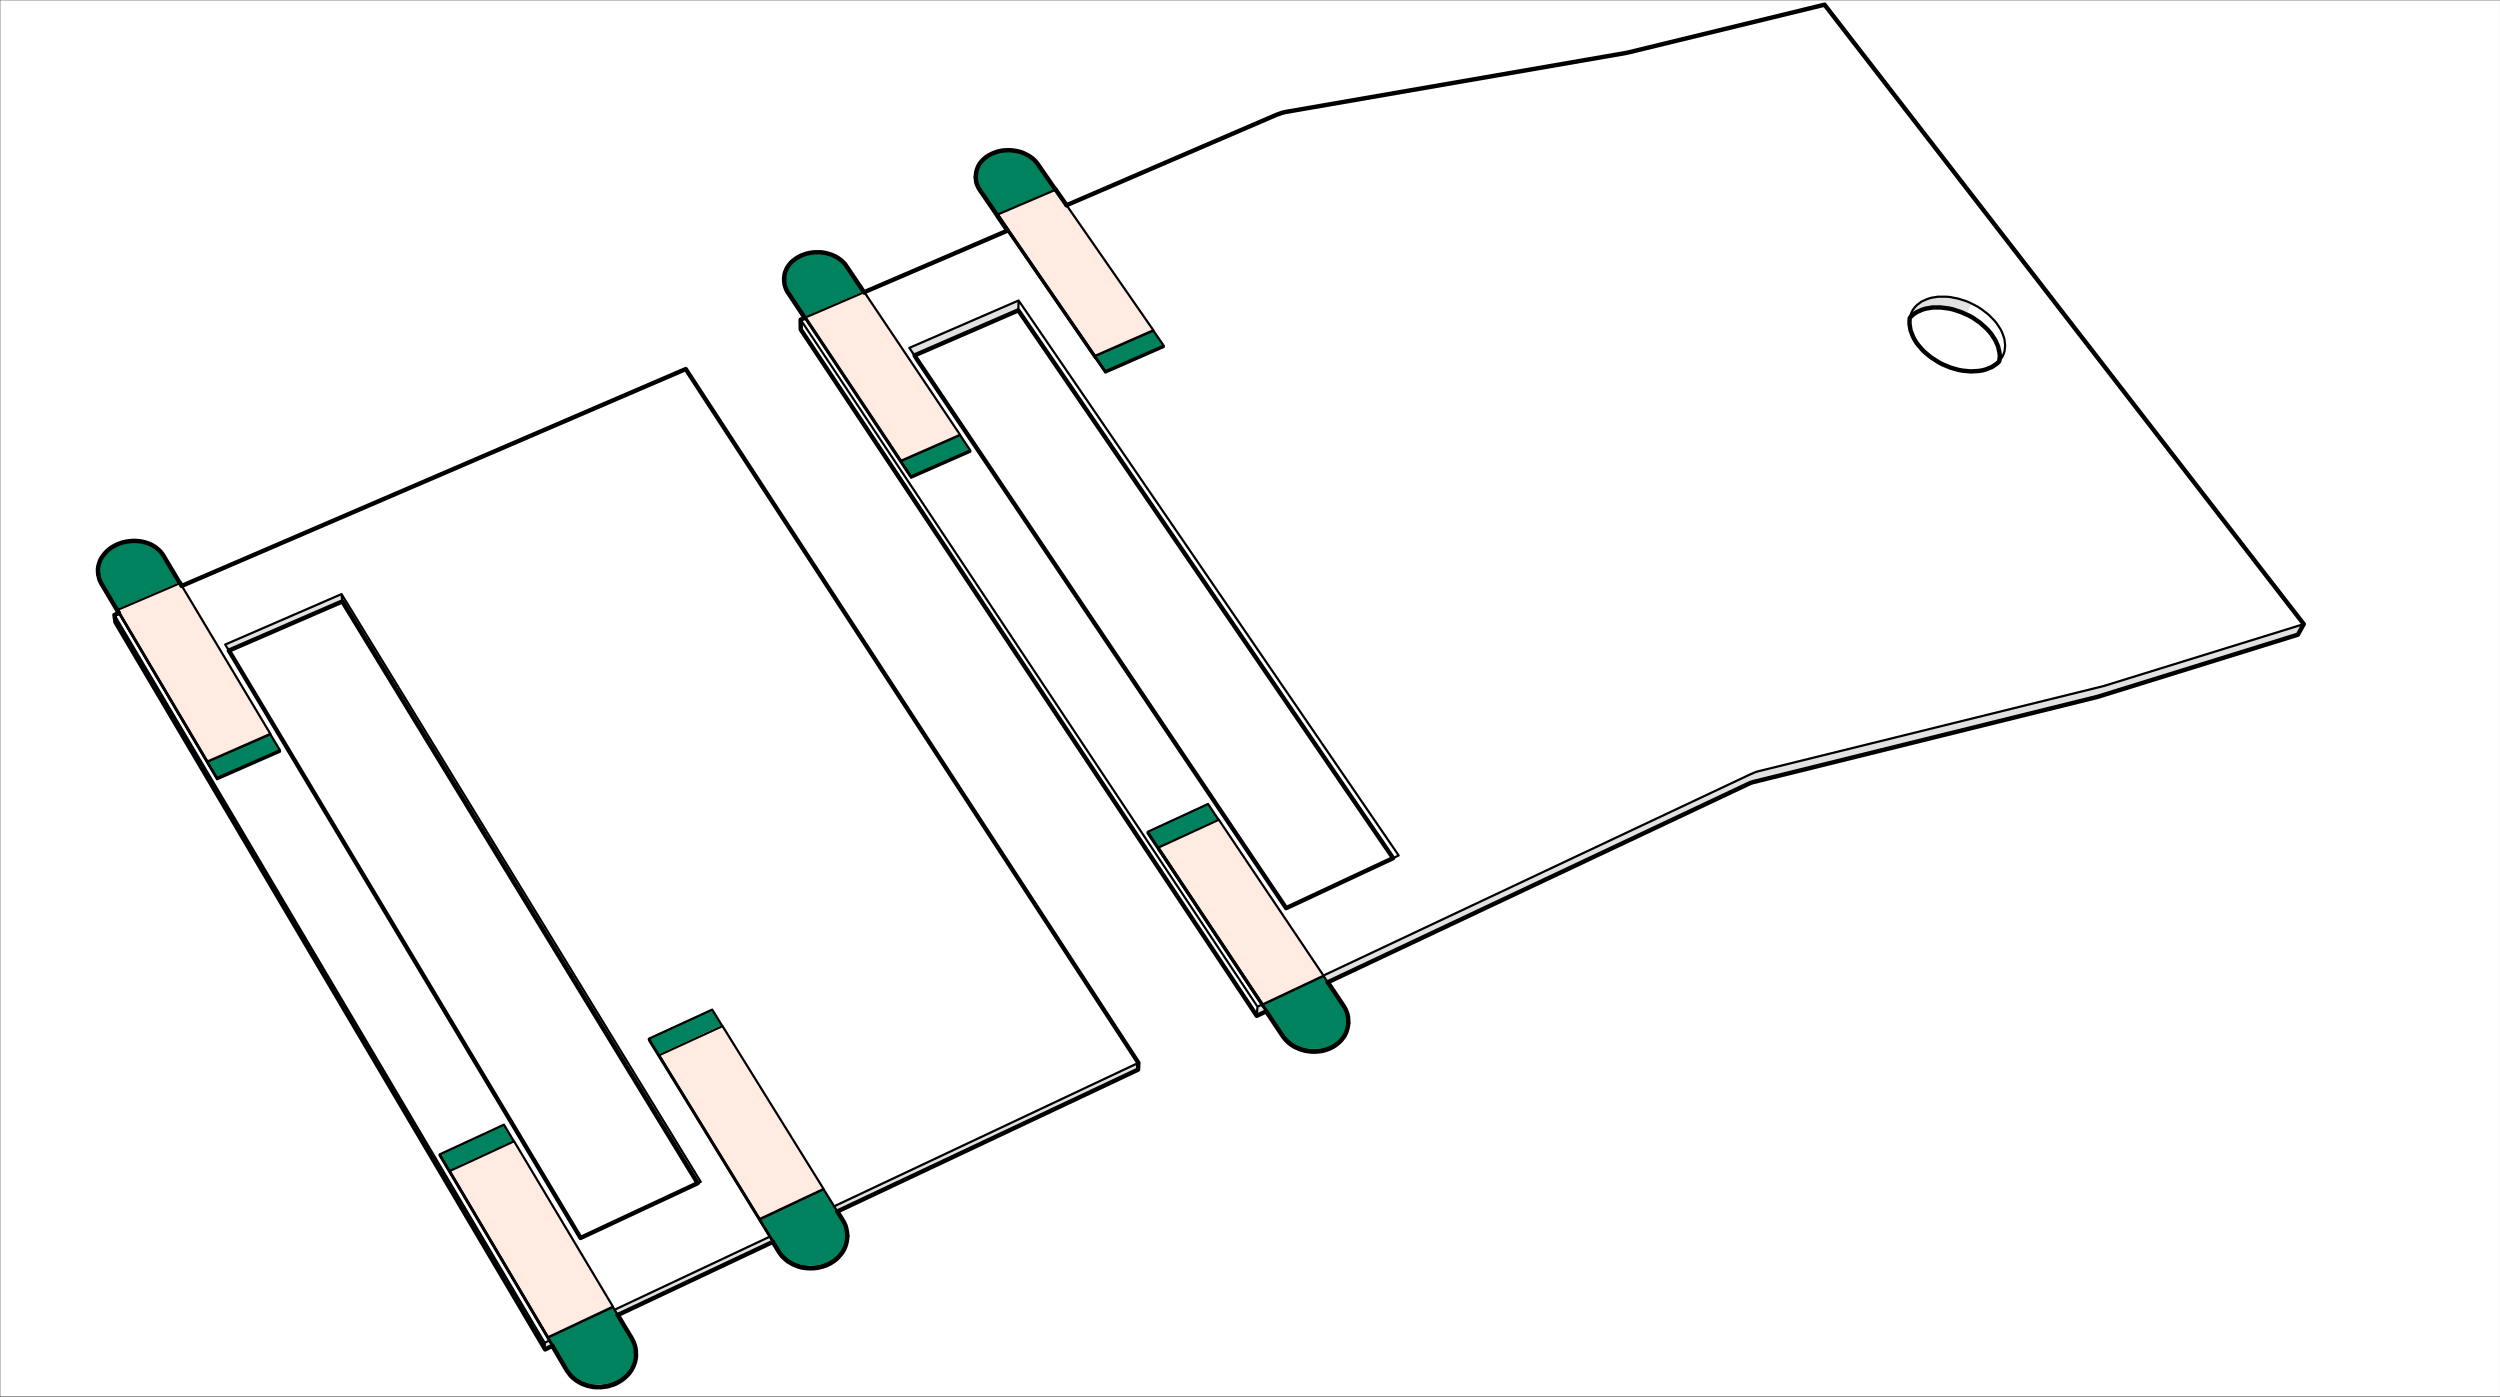 <?xml version="1.0" encoding="UTF-8"?>
<?ezd-metadata name="__in_a_release" value="true"?><?ezd-metadata name="char-count" value="55914"?><?ezd-metadata name="normalized-checksum" value="43c7384cde0e6dc048dc8168938a758c"?><?ezd-metadata name="__source-resource-uuid" value="78cf6530-b641-11ec-a67a-02426bad7360"?><?ezd-metadata name="dita-class" value=""?><?ezd-metadata name="title" value=""?><?ezd-metadata name="__document_owner" value="satu.perala@framery.fi"?><?ezd-metadata name="num-open-comments" value="0"?><?ezd-metadata name="__document_links_last_processed_rev" value="-1"?><?ezd-metadata name="__last_modified_revision" value="-1"?><?ezd-metadata name="__has_broken_links" value="false"?><?ezd-metadata name="dita-domains" value=""?><?ezd-metadata name="checksum" value="8abe747bd93ac792bd4e4c8be9fc8168"?><?ezd-metadata name="content-type" value=""?><?ezd-metadata name="word-count" value="378"?><?ezd-metadata name="__checksum-dirty" value="false"?><?ezd-metadata name="__root-resource-uuid" value="78cf6530-b641-11ec-a67a-02426bad7360"?><?ezd-metadata name="__last_modified_by" value="admin"?><?ezd-metadata name="status" value="in_progress"?><?ezd-metadata name="uuid" value="1b052f90-d2bd-11ed-a5a9-0242e805d5b5"?><?ezd-metadata name="owner" value="satu.perala@framery.fi"?><?ezd-metadata name="created" value="1680594516236"?><?ezd-metadata name="last-modified" value="1681215528861"?><!-- Generator: Adobe Illustrator 26.0.3, SVG Export Plug-In . SVG Version: 6.00 Build 0)  --><svg xmlns="http://www.w3.org/2000/svg" version="1.1" x="0px" y="0px" width="170mm" height="95mm" viewBox="0 0 481.89 269.291" style="enable-background:new 0 0 481.89 269.291;" xml:space="preserve">
<rect x="0" y="0" width="481.89" height="269.291" fill="#333333" stroke="none"/>
<style type="text/css">
	.st0{clip-path:url(#SVGID_00000114032987131556303590000004897390079789401737_);fill:#FFFFFF;}
	
		.st1{clip-path:url(#SVGID_00000114032987131556303590000004897390079789401737_);fill-rule:evenodd;clip-rule:evenodd;fill:#E1E1E1;}
	
		.st2{clip-path:url(#SVGID_00000114032987131556303590000004897390079789401737_);fill-rule:evenodd;clip-rule:evenodd;fill:#006E50;}
	.st3{clip-path:url(#SVGID_00000114032987131556303590000004897390079789401737_);fill:#E1E1E1;}
	
		.st4{clip-path:url(#SVGID_00000114032987131556303590000004897390079789401737_);fill-rule:evenodd;clip-rule:evenodd;fill:#00825F;}
	.st5{clip-path:url(#SVGID_00000114032987131556303590000004897390079789401737_);}
	
		.st6{clip-path:url(#SVGID_00000001649406821720806760000001549075142006528429_);fill:none;stroke:#000000;stroke-width:0.425;stroke-linecap:round;stroke-linejoin:round;stroke-miterlimit:10;}
	
		.st7{clip-path:url(#SVGID_00000001649406821720806760000001549075142006528429_);fill:none;stroke:#000000;stroke-width:0.851;stroke-linecap:round;stroke-linejoin:round;stroke-miterlimit:10;}
	
		.st8{clip-path:url(#SVGID_00000001649406821720806760000001549075142006528429_);fill-rule:evenodd;clip-rule:evenodd;fill:#FFFFFF;}
	
		.st9{clip-path:url(#SVGID_00000001649406821720806760000001549075142006528429_);fill:none;stroke:#FFFFFF;stroke-width:2.844;stroke-linecap:round;stroke-linejoin:round;stroke-miterlimit:10;}
	
		.st10{clip-path:url(#SVGID_00000001649406821720806760000001549075142006528429_);fill-rule:evenodd;clip-rule:evenodd;fill:#E1E1E1;}
	
		.st11{clip-path:url(#SVGID_00000001649406821720806760000001549075142006528429_);fill-rule:evenodd;clip-rule:evenodd;fill:#006E50;}
	
		.st12{clip-path:url(#SVGID_00000001649406821720806760000001549075142006528429_);fill-rule:evenodd;clip-rule:evenodd;fill:#00825F;}
	
		.st13{clip-path:url(#SVGID_00000001649406821720806760000001549075142006528429_);fill:none;stroke:#000000;stroke-width:0.853;stroke-linecap:round;stroke-linejoin:round;stroke-miterlimit:10;}
	.st14{clip-path:url(#SVGID_00000091705293506548742430000002452433271555570835_);fill:#FFFFFF;}
	
		.st15{clip-path:url(#SVGID_00000091705293506548742430000002452433271555570835_);fill-rule:evenodd;clip-rule:evenodd;fill:#E1E1E1;}
	.st16{clip-path:url(#SVGID_00000091705293506548742430000002452433271555570835_);fill:#E1E1E1;}
	
		.st17{clip-path:url(#SVGID_00000091705293506548742430000002452433271555570835_);fill-rule:evenodd;clip-rule:evenodd;fill:#FFFFFF;}
	
		.st18{clip-path:url(#SVGID_00000091705293506548742430000002452433271555570835_);fill-rule:evenodd;clip-rule:evenodd;fill:#00825F;}
	
		.st19{clip-path:url(#SVGID_00000091705293506548742430000002452433271555570835_);fill:none;stroke:#000000;stroke-width:0.425;stroke-linecap:round;stroke-linejoin:round;stroke-miterlimit:10;}
	
		.st20{clip-path:url(#SVGID_00000091705293506548742430000002452433271555570835_);fill:none;stroke:#000000;stroke-width:0.851;stroke-linecap:round;stroke-linejoin:round;stroke-miterlimit:10;}
	.st21{clip-path:url(#SVGID_00000091705293506548742430000002452433271555570835_);}
	
		.st22{clip-path:url(#SVGID_00000110471075488311135570000007946778940105662088_);fill:none;stroke:#000000;stroke-width:0.425;stroke-linecap:round;stroke-linejoin:round;stroke-miterlimit:10;}
	
		.st23{clip-path:url(#SVGID_00000110471075488311135570000007946778940105662088_);fill:none;stroke:#000000;stroke-width:0.851;stroke-linecap:round;stroke-linejoin:round;stroke-miterlimit:10;}
	.st24{clip-path:url(#SVGID_00000013187199783796825160000001710485124121977784_);fill:#FFFFFF;}
	.st25{clip-path:url(#SVGID_00000013187199783796825160000001710485124121977784_);fill:#E1E1E1;}
	
		.st26{clip-path:url(#SVGID_00000013187199783796825160000001710485124121977784_);fill-rule:evenodd;clip-rule:evenodd;fill:#E1E1E1;}
	
		.st27{clip-path:url(#SVGID_00000013187199783796825160000001710485124121977784_);fill:none;stroke:#000000;stroke-width:0.425;stroke-linecap:round;stroke-linejoin:round;stroke-miterlimit:10;}
	
		.st28{clip-path:url(#SVGID_00000013187199783796825160000001710485124121977784_);fill:none;stroke:#000000;stroke-width:0.851;stroke-linecap:round;stroke-linejoin:round;stroke-miterlimit:10;}
	
		.st29{clip-path:url(#SVGID_00000013187199783796825160000001710485124121977784_);fill-rule:evenodd;clip-rule:evenodd;fill:#FFFFFF;}
	.st30{clip-path:url(#SVGID_00000013187199783796825160000001710485124121977784_);}
	
		.st31{clip-path:url(#SVGID_00000090278213286996939370000000203257125545259432_);fill:none;stroke:#000000;stroke-width:0.851;stroke-linecap:round;stroke-linejoin:round;stroke-miterlimit:10;}
	
		.st32{clip-path:url(#SVGID_00000075864084580264055980000013296299839235164861_);fill:none;stroke:#000000;stroke-width:0.85;stroke-miterlimit:10;}
	
		.st33{clip-path:url(#SVGID_00000075864084580264055980000013296299839235164861_);fill-rule:evenodd;clip-rule:evenodd;fill:#E1E1E1;}
	
		.st34{clip-path:url(#SVGID_00000075864084580264055980000013296299839235164861_);fill:none;stroke:#000000;stroke-width:0.425;stroke-linecap:round;stroke-linejoin:round;stroke-miterlimit:10;}
	
		.st35{clip-path:url(#SVGID_00000075864084580264055980000013296299839235164861_);fill:none;stroke:#000000;stroke-width:0.851;stroke-linecap:round;stroke-linejoin:round;stroke-miterlimit:10;}
	
		.st36{clip-path:url(#SVGID_00000075864084580264055980000013296299839235164861_);fill-rule:evenodd;clip-rule:evenodd;fill:#FFFFFF;}
	
		.st37{clip-path:url(#SVGID_00000075864084580264055980000013296299839235164861_);fill:none;stroke:#000000;stroke-width:0.425;stroke-miterlimit:10;}
	.st38{clip-path:url(#SVGID_00000075864084580264055980000013296299839235164861_);fill:#FFFFFF;}
	.st39{clip-path:url(#SVGID_00000128482610840444543470000017576529766057964699_);fill:#FFFFFF;}
	
		.st40{clip-path:url(#SVGID_00000128482610840444543470000017576529766057964699_);fill-rule:evenodd;clip-rule:evenodd;fill:#E1E1E1;}
	
		.st41{clip-path:url(#SVGID_00000128482610840444543470000017576529766057964699_);fill-rule:evenodd;clip-rule:evenodd;fill:#FFFFFF;}
	
		.st42{clip-path:url(#SVGID_00000128482610840444543470000017576529766057964699_);fill-rule:evenodd;clip-rule:evenodd;fill:#00825F;}
	
		.st43{clip-path:url(#SVGID_00000128482610840444543470000017576529766057964699_);fill:none;stroke:#000000;stroke-width:0.425;stroke-linecap:round;stroke-linejoin:round;stroke-miterlimit:10;}
	
		.st44{clip-path:url(#SVGID_00000128482610840444543470000017576529766057964699_);fill:none;stroke:#000000;stroke-width:0.851;stroke-linecap:round;stroke-linejoin:round;stroke-miterlimit:10;}
	.st45{clip-path:url(#SVGID_00000128482610840444543470000017576529766057964699_);}
	
		.st46{clip-path:url(#SVGID_00000127019227032797987630000015863660245668923802_);fill:none;stroke:#000000;stroke-width:0.425;stroke-linecap:round;stroke-linejoin:round;stroke-miterlimit:10;}
	
		.st47{clip-path:url(#SVGID_00000127019227032797987630000015863660245668923802_);fill:none;stroke:#000000;stroke-width:0.851;stroke-linecap:round;stroke-linejoin:round;stroke-miterlimit:10;}
	.st48{clip-path:url(#SVGID_00000131354243502484939690000001877529379385099425_);fill:#FFFFFF;}
	
		.st49{clip-path:url(#SVGID_00000131354243502484939690000001877529379385099425_);fill-rule:evenodd;clip-rule:evenodd;fill:#E1E1E1;}
	
		.st50{clip-path:url(#SVGID_00000131354243502484939690000001877529379385099425_);fill-rule:evenodd;clip-rule:evenodd;fill:#006E50;}
	.st51{clip-path:url(#SVGID_00000131354243502484939690000001877529379385099425_);fill:#E1E1E1;}
	
		.st52{clip-path:url(#SVGID_00000131354243502484939690000001877529379385099425_);fill-rule:evenodd;clip-rule:evenodd;fill:#00825F;}
	.st53{clip-path:url(#SVGID_00000131354243502484939690000001877529379385099425_);}
	
		.st54{clip-path:url(#SVGID_00000045582644179533673570000009616726300445794228_);fill:none;stroke:#000000;stroke-width:0.425;stroke-linecap:round;stroke-linejoin:round;stroke-miterlimit:10;}
	
		.st55{clip-path:url(#SVGID_00000045582644179533673570000009616726300445794228_);fill:none;stroke:#000000;stroke-width:0.851;stroke-linecap:round;stroke-linejoin:round;stroke-miterlimit:10;}
	
		.st56{clip-path:url(#SVGID_00000045582644179533673570000009616726300445794228_);fill-rule:evenodd;clip-rule:evenodd;fill:#FFFFFF;}
	
		.st57{clip-path:url(#SVGID_00000045582644179533673570000009616726300445794228_);fill:none;stroke:#FFFFFF;stroke-width:2.844;stroke-linecap:round;stroke-linejoin:round;stroke-miterlimit:10;}
	
		.st58{clip-path:url(#SVGID_00000045582644179533673570000009616726300445794228_);fill-rule:evenodd;clip-rule:evenodd;fill:#E1E1E1;}
	
		.st59{clip-path:url(#SVGID_00000045582644179533673570000009616726300445794228_);fill-rule:evenodd;clip-rule:evenodd;fill:#00825F;}
	
		.st60{clip-path:url(#SVGID_00000045582644179533673570000009616726300445794228_);fill-rule:evenodd;clip-rule:evenodd;fill:#006E50;}
	
		.st61{clip-path:url(#SVGID_00000045582644179533673570000009616726300445794228_);fill:none;stroke:#000000;stroke-width:0.85;stroke-linecap:round;stroke-linejoin:round;stroke-miterlimit:10;}
	
		.st62{clip-path:url(#SVGID_00000045582644179533673570000009616726300445794228_);fill:none;stroke:#000000;stroke-width:0.853;stroke-linecap:round;stroke-linejoin:round;stroke-miterlimit:10;}
	.st63{clip-path:url(#SVGID_00000067915827496132389390000018239733422604481436_);fill:#FFFFFF;}
	.st64{clip-path:url(#SVGID_00000067915827496132389390000018239733422604481436_);fill:#E1E1E1;}
	
		.st65{clip-path:url(#SVGID_00000067915827496132389390000018239733422604481436_);fill-rule:evenodd;clip-rule:evenodd;fill:#E1E1E1;}
	
		.st66{clip-path:url(#SVGID_00000067915827496132389390000018239733422604481436_);fill-rule:evenodd;clip-rule:evenodd;fill:#00825F;}
	.st67{clip-path:url(#SVGID_00000067915827496132389390000018239733422604481436_);fill:#006E50;}
	
		.st68{clip-path:url(#SVGID_00000067915827496132389390000018239733422604481436_);fill-rule:evenodd;clip-rule:evenodd;fill:#006E50;}
	
		.st69{clip-path:url(#SVGID_00000067915827496132389390000018239733422604481436_);fill:none;stroke:#000000;stroke-width:0.425;stroke-linecap:round;stroke-linejoin:round;stroke-miterlimit:10;}
	
		.st70{clip-path:url(#SVGID_00000067915827496132389390000018239733422604481436_);fill:none;stroke:#000000;stroke-width:0.851;stroke-linecap:round;stroke-linejoin:round;stroke-miterlimit:10;}
	.st71{clip-path:url(#SVGID_00000067915827496132389390000018239733422604481436_);}
	
		.st72{clip-path:url(#SVGID_00000036948143498960188550000012013891221228543360_);fill:none;stroke:#000000;stroke-width:0.425;stroke-linecap:round;stroke-linejoin:round;stroke-miterlimit:10;}
	
		.st73{clip-path:url(#SVGID_00000036948143498960188550000012013891221228543360_);fill:none;stroke:#000000;stroke-width:0.851;stroke-linecap:round;stroke-linejoin:round;stroke-miterlimit:10;}
	
		.st74{clip-path:url(#SVGID_00000067915827496132389390000018239733422604481436_);fill-rule:evenodd;clip-rule:evenodd;fill:#FFFFFF;}
	
		.st75{clip-path:url(#SVGID_00000067915827496132389390000018239733422604481436_);fill:none;stroke:#FFFFFF;stroke-width:2.844;stroke-linecap:round;stroke-linejoin:round;stroke-miterlimit:10;}
	
		.st76{clip-path:url(#SVGID_00000067915827496132389390000018239733422604481436_);fill-rule:evenodd;clip-rule:evenodd;fill:#FFEBE1;}
	
		.st77{clip-path:url(#SVGID_00000067915827496132389390000018239733422604481436_);fill:none;stroke:#000000;stroke-width:0.853;stroke-linecap:round;stroke-linejoin:round;stroke-miterlimit:10;}
	.st78{clip-path:url(#SVGID_00000000217566714949225260000002221547092127914162_);fill:#FFFFFF;}
	
		.st79{clip-path:url(#SVGID_00000000217566714949225260000002221547092127914162_);fill-rule:evenodd;clip-rule:evenodd;fill:#FFEBE1;}
	
		.st80{clip-path:url(#SVGID_00000000217566714949225260000002221547092127914162_);fill-rule:evenodd;clip-rule:evenodd;fill:#00825F;}
	
		.st81{clip-path:url(#SVGID_00000000217566714949225260000002221547092127914162_);fill-rule:evenodd;clip-rule:evenodd;fill:#FFFFFF;}
	.st82{clip-path:url(#SVGID_00000000217566714949225260000002221547092127914162_);fill:#E1E1E1;}
	
		.st83{clip-path:url(#SVGID_00000000217566714949225260000002221547092127914162_);fill-rule:evenodd;clip-rule:evenodd;fill:#E1E1E1;}
	.st84{clip-path:url(#SVGID_00000000217566714949225260000002221547092127914162_);fill:#00825F;}
	.st85{clip-path:url(#SVGID_00000000217566714949225260000002221547092127914162_);fill:#006E50;}
	
		.st86{clip-path:url(#SVGID_00000000217566714949225260000002221547092127914162_);fill-rule:evenodd;clip-rule:evenodd;fill:#E0CFC7;}
	
		.st87{clip-path:url(#SVGID_00000000217566714949225260000002221547092127914162_);fill:none;stroke:#000000;stroke-width:0.425;stroke-linecap:round;stroke-linejoin:round;stroke-miterlimit:10;}
	
		.st88{clip-path:url(#SVGID_00000000217566714949225260000002221547092127914162_);fill:none;stroke:#000000;stroke-width:0.851;stroke-linecap:round;stroke-linejoin:round;stroke-miterlimit:10;}
	.st89{clip-path:url(#SVGID_00000000217566714949225260000002221547092127914162_);}
	
		.st90{clip-path:url(#SVGID_00000060708782530649285750000003327149471256379788_);fill:none;stroke:#000000;stroke-width:0.425;stroke-linecap:round;stroke-linejoin:round;stroke-miterlimit:10;}
	
		.st91{clip-path:url(#SVGID_00000060708782530649285750000003327149471256379788_);fill:none;stroke:#000000;stroke-width:0.851;stroke-linecap:round;stroke-linejoin:round;stroke-miterlimit:10;}
	
		.st92{clip-path:url(#SVGID_00000148630655900790742410000003579714899109953208_);fill:none;stroke:#FFFFFF;stroke-width:2.844;stroke-linecap:round;stroke-linejoin:round;stroke-miterlimit:10;}
	
		.st93{clip-path:url(#SVGID_00000000217566714949225260000002221547092127914162_);fill:none;stroke:#000000;stroke-width:0.853;stroke-linecap:round;stroke-linejoin:round;stroke-miterlimit:10;}
	.st94{clip-path:url(#SVGID_00000096041791588572824690000001584689868491775679_);fill:#FFFFFF;}
	
		.st95{clip-path:url(#SVGID_00000096041791588572824690000001584689868491775679_);fill-rule:evenodd;clip-rule:evenodd;fill:#E1E1E1;}
	.st96{clip-path:url(#SVGID_00000096041791588572824690000001584689868491775679_);fill:#E1E1E1;}
	
		.st97{clip-path:url(#SVGID_00000096041791588572824690000001584689868491775679_);fill-rule:evenodd;clip-rule:evenodd;fill:#FFFFFF;}
	
		.st98{clip-path:url(#SVGID_00000096041791588572824690000001584689868491775679_);fill:none;stroke:#000000;stroke-width:0.425;stroke-linecap:round;stroke-linejoin:round;stroke-miterlimit:10;}
	.st99{clip-path:url(#SVGID_00000096041791588572824690000001584689868491775679_);}
	
		.st100{clip-path:url(#SVGID_00000068676892751096127710000005922327592060129702_);fill:none;stroke:#000000;stroke-width:0.85;stroke-linecap:round;stroke-linejoin:round;stroke-miterlimit:10;}
	
		.st101{clip-path:url(#SVGID_00000068676892751096127710000005922327592060129702_);fill:none;stroke:#000000;stroke-width:0.425;stroke-linecap:round;stroke-linejoin:round;stroke-miterlimit:10;}
	
		.st102{clip-path:url(#SVGID_00000091725905329228934630000000427693693728317327_);fill:none;stroke:#000000;stroke-width:0.567;stroke-linecap:round;stroke-linejoin:round;stroke-miterlimit:10;}
	.st103{clip-path:url(#SVGID_00000104704702537718560550000004317200474828894353_);fill:#FFFFFF;}
	
		.st104{clip-path:url(#SVGID_00000104704702537718560550000004317200474828894353_);fill:none;stroke:#000000;stroke-width:0.567;stroke-linecap:round;stroke-linejoin:round;stroke-miterlimit:10;}
	.st105{clip-path:url(#SVGID_00000015333537930835358860000008032317489774618790_);fill:#FFFFFF;}
	
		.st106{clip-path:url(#SVGID_00000015333537930835358860000008032317489774618790_);fill:none;stroke:#000000;stroke-width:0.567;stroke-linecap:round;stroke-linejoin:round;stroke-miterlimit:10;}
	.st107{clip-path:url(#SVGID_00000157282700221101039500000011151768659348158112_);fill:#FFFFFF;}
	
		.st108{clip-path:url(#SVGID_00000157282700221101039500000011151768659348158112_);fill-rule:evenodd;clip-rule:evenodd;fill:#FFEBE1;}
	
		.st109{clip-path:url(#SVGID_00000157282700221101039500000011151768659348158112_);fill-rule:evenodd;clip-rule:evenodd;fill:#E0CFC7;}
	.st110{clip-path:url(#SVGID_00000157282700221101039500000011151768659348158112_);fill:#E0CFC7;}
	.st111{clip-path:url(#SVGID_00000157282700221101039500000011151768659348158112_);fill:#E1E1E1;}
	
		.st112{clip-path:url(#SVGID_00000157282700221101039500000011151768659348158112_);fill-rule:evenodd;clip-rule:evenodd;fill:#E1E1E1;}
	
		.st113{clip-path:url(#SVGID_00000157282700221101039500000011151768659348158112_);fill-rule:evenodd;clip-rule:evenodd;fill:#00825F;}
	
		.st114{clip-path:url(#SVGID_00000157282700221101039500000011151768659348158112_);fill:none;stroke:#000000;stroke-width:0.425;stroke-linecap:round;stroke-linejoin:round;stroke-miterlimit:10;}
	
		.st115{clip-path:url(#SVGID_00000157282700221101039500000011151768659348158112_);fill:none;stroke:#000000;stroke-width:0.851;stroke-linecap:round;stroke-linejoin:round;stroke-miterlimit:10;}
	.st116{clip-path:url(#SVGID_00000157282700221101039500000011151768659348158112_);}
	
		.st117{clip-path:url(#SVGID_00000173163137833614537660000016078398677716695480_);fill:none;stroke:#000000;stroke-width:0.425;stroke-linecap:round;stroke-linejoin:round;stroke-miterlimit:10;}
	
		.st118{clip-path:url(#SVGID_00000173163137833614537660000016078398677716695480_);fill:none;stroke:#000000;stroke-width:0.851;stroke-linecap:round;stroke-linejoin:round;stroke-miterlimit:10;}
	
		.st119{clip-path:url(#SVGID_00000123424708860839139440000003480726673473448091_);fill:none;stroke:#000000;stroke-width:0.851;stroke-linecap:round;stroke-linejoin:round;stroke-miterlimit:10;}
	.st120{clip-path:url(#SVGID_00000003072355128095436230000008270804862609149362_);fill:#FFFFFF;}
	.st121{clip-path:url(#SVGID_00000003072355128095436230000008270804862609149362_);fill:#E1E1E1;}
	
		.st122{clip-path:url(#SVGID_00000003072355128095436230000008270804862609149362_);fill-rule:evenodd;clip-rule:evenodd;fill:#00825F;}
	
		.st123{clip-path:url(#SVGID_00000003072355128095436230000008270804862609149362_);fill-rule:evenodd;clip-rule:evenodd;fill:#E1E1E1;}
	
		.st124{clip-path:url(#SVGID_00000003072355128095436230000008270804862609149362_);fill-rule:evenodd;clip-rule:evenodd;fill:#FFEBE1;}
	
		.st125{clip-path:url(#SVGID_00000003072355128095436230000008270804862609149362_);fill-rule:evenodd;clip-rule:evenodd;fill:#FFFFFF;}
	.st126{clip-path:url(#SVGID_00000003072355128095436230000008270804862609149362_);}
	
		.st127{clip-path:url(#SVGID_00000136409281088646831590000016121956231137592761_);fill:none;stroke:#000000;stroke-width:0.851;stroke-linecap:round;stroke-linejoin:round;stroke-miterlimit:10;}
	
		.st128{clip-path:url(#SVGID_00000003072355128095436230000008270804862609149362_);fill:none;stroke:#000000;stroke-width:0.425;stroke-linecap:round;stroke-linejoin:round;stroke-miterlimit:10;}
	
		.st129{clip-path:url(#SVGID_00000057855459543973242250000007864409113186910893_);fill:none;stroke:#000000;stroke-width:0.851;stroke-linecap:round;stroke-linejoin:round;stroke-miterlimit:10;}
	
		.st130{clip-path:url(#SVGID_00000003072355128095436230000008270804862609149362_);fill:none;stroke:#000000;stroke-width:0.851;stroke-linecap:round;stroke-linejoin:round;stroke-miterlimit:10;}
	
		.st131{clip-path:url(#SVGID_00000078727046559397438920000013740842940278157717_);fill:none;stroke:#000000;stroke-width:0.851;stroke-linecap:round;stroke-linejoin:round;stroke-miterlimit:10;}
	
		.st132{clip-path:url(#SVGID_00000078727046559397438920000013740842940278157717_);fill:none;stroke:#000000;stroke-width:0.425;stroke-linecap:round;stroke-linejoin:round;stroke-miterlimit:10;}
	
		.st133{clip-path:url(#SVGID_00000035512581973121706120000001588113410250063287_);fill:none;stroke:#000000;stroke-width:0.851;stroke-linecap:round;stroke-linejoin:round;stroke-miterlimit:10;}
	
		.st134{clip-path:url(#SVGID_00000124884795364410996520000007245419460062923143_);fill:none;stroke:#000000;stroke-width:0.851;stroke-linecap:round;stroke-linejoin:round;stroke-miterlimit:10;}
	
		.st135{clip-path:url(#SVGID_00000076588222342177245910000000707898897407614092_);fill:none;stroke:#000000;stroke-width:0.425;stroke-linecap:round;stroke-linejoin:round;stroke-miterlimit:10;}
	
		.st136{clip-path:url(#SVGID_00000076588222342177245910000000707898897407614092_);fill:none;stroke:#000000;stroke-width:0.851;stroke-linecap:round;stroke-linejoin:round;stroke-miterlimit:10;}
	
		.st137{clip-path:url(#SVGID_00000003072355128095436230000008270804862609149362_);fill:none;stroke:#FFFFFF;stroke-width:2.844;stroke-linecap:round;stroke-linejoin:round;stroke-miterlimit:10;}
	
		.st138{clip-path:url(#SVGID_00000003072355128095436230000008270804862609149362_);fill:none;stroke:#000000;stroke-width:0.853;stroke-linecap:round;stroke-linejoin:round;stroke-miterlimit:10;}
	
		.st139{clip-path:url(#SVGID_00000003072355128095436230000008270804862609149362_);fill-rule:evenodd;clip-rule:evenodd;fill:#006E50;}
	.st140{clip-path:url(#SVGID_00000003072355128095436230000008270804862609149362_);fill:#00825F;}
	
		.st141{clip-path:url(#SVGID_00000003072355128095436230000008270804862609149362_);fill-rule:evenodd;clip-rule:evenodd;fill:#E0CFC7;}
	.st142{clip-path:url(#SVGID_00000003072355128095436230000008270804862609149362_);fill:#E0CFC7;}
	
		.st143{clip-path:url(#SVGID_00000003072355128095436230000008270804862609149362_);fill:none;stroke:#3C3C41;stroke-width:0.567;stroke-linecap:round;stroke-linejoin:round;stroke-miterlimit:10;}
	
		.st144{clip-path:url(#SVGID_00000003072355128095436230000008270804862609149362_);fill:none;stroke:#3C3C41;stroke-width:0.567;stroke-linecap:round;stroke-linejoin:round;}
	.st145{clip-path:url(#SVGID_00000003072355128095436230000008270804862609149362_);fill:#3C3C41;}
	.st146{clip-path:url(#SVGID_00000101096380019472679930000009591679255778738844_);fill:#FFFFFF;}
	
		.st147{clip-path:url(#SVGID_00000101096380019472679930000009591679255778738844_);fill-rule:evenodd;clip-rule:evenodd;fill:#E1E1E1;}
	
		.st148{clip-path:url(#SVGID_00000101096380019472679930000009591679255778738844_);fill-rule:evenodd;clip-rule:evenodd;fill:#00825F;}
	
		.st149{clip-path:url(#SVGID_00000101096380019472679930000009591679255778738844_);fill-rule:evenodd;clip-rule:evenodd;fill:#FFEBE1;}
	
		.st150{clip-path:url(#SVGID_00000101096380019472679930000009591679255778738844_);fill-rule:evenodd;clip-rule:evenodd;fill:#006E50;}
	.st151{clip-path:url(#SVGID_00000101096380019472679930000009591679255778738844_);fill:#006E50;}
	.st152{clip-path:url(#SVGID_00000101096380019472679930000009591679255778738844_);fill:#E1E1E1;}
	
		.st153{clip-path:url(#SVGID_00000101096380019472679930000009591679255778738844_);fill-rule:evenodd;clip-rule:evenodd;fill:#FFFFFF;}
	
		.st154{clip-path:url(#SVGID_00000101096380019472679930000009591679255778738844_);fill:none;stroke:#000000;stroke-width:0.425;stroke-linecap:round;stroke-linejoin:round;stroke-miterlimit:10;}
	
		.st155{clip-path:url(#SVGID_00000101096380019472679930000009591679255778738844_);fill:none;stroke:#000000;stroke-width:0.851;stroke-linecap:round;stroke-linejoin:round;stroke-miterlimit:10;}
	.st156{clip-path:url(#SVGID_00000101096380019472679930000009591679255778738844_);}
	
		.st157{clip-path:url(#SVGID_00000009564302457765481200000003150144121116199085_);fill:none;stroke:#000000;stroke-width:0.851;stroke-linecap:round;stroke-linejoin:round;stroke-miterlimit:10;}
	
		.st158{clip-path:url(#SVGID_00000009564302457765481200000003150144121116199085_);fill:none;stroke:#000000;stroke-width:0.425;stroke-linecap:round;stroke-linejoin:round;stroke-miterlimit:10;}
	
		.st159{clip-path:url(#SVGID_00000159448896037662878970000006699030855745074311_);fill:none;stroke:#000000;stroke-width:0.851;stroke-linecap:round;stroke-linejoin:round;stroke-miterlimit:10;}
	
		.st160{clip-path:url(#SVGID_00000165941642086087781980000016273899619137407642_);fill:none;stroke:#000000;stroke-width:0.425;stroke-linecap:round;stroke-linejoin:round;stroke-miterlimit:10;}
	
		.st161{clip-path:url(#SVGID_00000165941642086087781980000016273899619137407642_);fill:none;stroke:#000000;stroke-width:0.851;stroke-linecap:round;stroke-linejoin:round;stroke-miterlimit:10;}
	
		.st162{clip-path:url(#SVGID_00000070115352690679697830000002391098385546677902_);fill:none;stroke:#000000;stroke-width:0.425;stroke-linecap:round;stroke-linejoin:round;stroke-miterlimit:10;}
	
		.st163{clip-path:url(#SVGID_00000070115352690679697830000002391098385546677902_);fill:none;stroke:#000000;stroke-width:0.851;stroke-linecap:round;stroke-linejoin:round;stroke-miterlimit:10;}
	
		.st164{clip-path:url(#SVGID_00000093865558061045336100000009133011400522922389_);fill:none;stroke:#000000;stroke-width:0.851;stroke-linecap:round;stroke-linejoin:round;stroke-miterlimit:10;}
	
		.st165{clip-path:url(#SVGID_00000152247501353910358110000007811821829313529009_);fill:none;stroke:#000000;stroke-width:0.851;stroke-linecap:round;stroke-linejoin:round;stroke-miterlimit:10;}
	
		.st166{clip-path:url(#SVGID_00000073683053211023673770000000435928302044150452_);fill:none;stroke:#000000;stroke-width:0.425;stroke-linecap:round;stroke-linejoin:round;stroke-miterlimit:10;}
	
		.st167{clip-path:url(#SVGID_00000073683053211023673770000000435928302044150452_);fill-rule:evenodd;clip-rule:evenodd;fill:#FFFFFF;}
	
		.st168{clip-path:url(#SVGID_00000073683053211023673770000000435928302044150452_);fill:none;stroke:#FFFFFF;stroke-width:2.844;stroke-linecap:round;stroke-linejoin:round;stroke-miterlimit:10;}
	
		.st169{clip-path:url(#SVGID_00000073683053211023673770000000435928302044150452_);fill-rule:evenodd;clip-rule:evenodd;fill:#E0CFC7;}
	
		.st170{clip-path:url(#SVGID_00000073683053211023673770000000435928302044150452_);fill-rule:evenodd;clip-rule:evenodd;fill:#FFEBE1;}
	
		.st171{clip-path:url(#SVGID_00000073683053211023673770000000435928302044150452_);fill-rule:evenodd;clip-rule:evenodd;fill:#E1E1E1;}
	
		.st172{clip-path:url(#SVGID_00000073683053211023673770000000435928302044150452_);fill:none;stroke:#000000;stroke-width:0.853;stroke-linecap:round;stroke-linejoin:round;stroke-miterlimit:10;}
	
		.st173{clip-path:url(#SVGID_00000101096380019472679930000009591679255778738844_);fill:none;stroke:#3C3C41;stroke-width:0.567;stroke-linecap:round;stroke-linejoin:round;stroke-miterlimit:10;}
	
		.st174{clip-path:url(#SVGID_00000071537494836996803200000012411853194642063277_);fill:none;stroke:#3C3C41;stroke-width:0.567;stroke-linecap:round;stroke-linejoin:round;}
	.st175{clip-path:url(#SVGID_00000071537494836996803200000012411853194642063277_);fill:#3C3C41;}
	
		.st176{clip-path:url(#SVGID_00000089542925326510526400000014014594277796479660_);fill:none;stroke:#000000;stroke-width:0.241;stroke-linecap:round;stroke-linejoin:round;stroke-miterlimit:10;}
	
		.st177{clip-path:url(#SVGID_00000101096380019472679930000009591679255778738844_);fill:none;stroke:#00825F;stroke-width:5.669;stroke-miterlimit:10;}
	.st178{clip-path:url(#SVGID_00000101096380019472679930000009591679255778738844_);fill:#00825F;}
	.st179{fill-rule:evenodd;clip-rule:evenodd;fill:#FFFFFF;}
	.st180{fill-rule:evenodd;clip-rule:evenodd;fill:#E1E1E1;}
	.st181{fill-rule:evenodd;clip-rule:evenodd;fill:#00825F;}
	.st182{fill:none;stroke:#000000;stroke-width:0.425;stroke-linecap:round;stroke-linejoin:round;stroke-miterlimit:10;}
	.st183{fill:none;stroke:#000000;stroke-width:0.851;stroke-linecap:round;stroke-linejoin:round;stroke-miterlimit:10;}
	.st184{fill:none;stroke:#3C3C41;stroke-width:0.567;stroke-linecap:round;stroke-linejoin:round;stroke-miterlimit:10;}
	.st185{clip-path:url(#SVGID_00000080896441158020576000000014769760868258104721_);fill:#FFFFFF;}
	
		.st186{clip-path:url(#SVGID_00000080896441158020576000000014769760868258104721_);fill-rule:evenodd;clip-rule:evenodd;fill:#FFEBE1;}
	
		.st187{clip-path:url(#SVGID_00000080896441158020576000000014769760868258104721_);fill-rule:evenodd;clip-rule:evenodd;fill:#E0CFC7;}
	
		.st188{clip-path:url(#SVGID_00000080896441158020576000000014769760868258104721_);fill-rule:evenodd;clip-rule:evenodd;fill:#00825F;}
	
		.st189{clip-path:url(#SVGID_00000080896441158020576000000014769760868258104721_);fill-rule:evenodd;clip-rule:evenodd;fill:#E1E1E1;}
	.st190{clip-path:url(#SVGID_00000080896441158020576000000014769760868258104721_);fill:#E1E1E1;}
	.st191{clip-path:url(#SVGID_00000080896441158020576000000014769760868258104721_);fill:#006E50;}
	
		.st192{clip-path:url(#SVGID_00000080896441158020576000000014769760868258104721_);fill-rule:evenodd;clip-rule:evenodd;fill:#006E50;}
	
		.st193{clip-path:url(#SVGID_00000080896441158020576000000014769760868258104721_);fill:none;stroke:#000000;stroke-width:0.425;stroke-linecap:round;stroke-linejoin:round;stroke-miterlimit:10;}
	
		.st194{clip-path:url(#SVGID_00000080896441158020576000000014769760868258104721_);fill:none;stroke:#000000;stroke-width:0.851;stroke-linecap:round;stroke-linejoin:round;stroke-miterlimit:10;}
	.st195{clip-path:url(#SVGID_00000080896441158020576000000014769760868258104721_);}
	
		.st196{clip-path:url(#SVGID_00000148622828225265324430000017886137991557053860_);fill:none;stroke:#000000;stroke-width:0.425;stroke-linecap:round;stroke-linejoin:round;stroke-miterlimit:10;}
	
		.st197{clip-path:url(#SVGID_00000148622828225265324430000017886137991557053860_);fill:none;stroke:#000000;stroke-width:0.851;stroke-linecap:round;stroke-linejoin:round;stroke-miterlimit:10;}
	.st198{clip-path:url(#SVGID_00000100371624367683622440000016955553853624889259_);fill:#FFFFFF;}
	
		.st199{clip-path:url(#SVGID_00000100371624367683622440000016955553853624889259_);fill:none;stroke:#000000;stroke-width:0.567;stroke-linecap:round;stroke-linejoin:round;stroke-miterlimit:10;}
	
		.st200{clip-path:url(#SVGID_00000080896441158020576000000014769760868258104721_);fill:none;stroke:#FFFFFF;stroke-width:7.087;stroke-linecap:round;stroke-linejoin:round;stroke-miterlimit:10;}
	
		.st201{clip-path:url(#SVGID_00000080896441158020576000000014769760868258104721_);fill:none;stroke:#3C3C41;stroke-width:4.252;stroke-linecap:round;stroke-linejoin:round;stroke-miterlimit:10;}
	.st202{clip-path:url(#SVGID_00000103237337122458747340000017735562072048925089_);fill:#FFFFFF;}
	
		.st203{clip-path:url(#SVGID_00000103237337122458747340000017735562072048925089_);fill-rule:evenodd;clip-rule:evenodd;fill:#00825F;}
	
		.st204{clip-path:url(#SVGID_00000103237337122458747340000017735562072048925089_);fill-rule:evenodd;clip-rule:evenodd;fill:#FFEBE1;}
	
		.st205{clip-path:url(#SVGID_00000103237337122458747340000017735562072048925089_);fill-rule:evenodd;clip-rule:evenodd;fill:#006E50;}
	.st206{clip-path:url(#SVGID_00000103237337122458747340000017735562072048925089_);fill:#006E50;}
	
		.st207{clip-path:url(#SVGID_00000103237337122458747340000017735562072048925089_);fill-rule:evenodd;clip-rule:evenodd;fill:#E1E1E1;}
	.st208{clip-path:url(#SVGID_00000103237337122458747340000017735562072048925089_);fill:#E1E1E1;}
	.st209{clip-path:url(#SVGID_00000103237337122458747340000017735562072048925089_);}
	
		.st210{clip-path:url(#SVGID_00000110447913301954841340000006597790206647630978_);fill:none;stroke:#000000;stroke-width:0.851;stroke-linecap:round;stroke-linejoin:round;stroke-miterlimit:10;}
	
		.st211{clip-path:url(#SVGID_00000103237337122458747340000017735562072048925089_);fill:none;stroke:#000000;stroke-width:0.425;stroke-linecap:round;stroke-linejoin:round;stroke-miterlimit:10;}
	
		.st212{clip-path:url(#SVGID_00000067233089047931796420000012596741008201951914_);fill:none;stroke:#000000;stroke-width:0.851;stroke-linecap:round;stroke-linejoin:round;stroke-miterlimit:10;}
	
		.st213{clip-path:url(#SVGID_00000103237337122458747340000017735562072048925089_);fill:none;stroke:#000000;stroke-width:0.851;stroke-linecap:round;stroke-linejoin:round;stroke-miterlimit:10;}
	
		.st214{clip-path:url(#SVGID_00000183209938909856572700000014832248496076355992_);fill:none;stroke:#000000;stroke-width:0.851;stroke-linecap:round;stroke-linejoin:round;stroke-miterlimit:10;}
	
		.st215{clip-path:url(#SVGID_00000150816225110373188490000012336299500235205307_);fill:none;stroke:#000000;stroke-width:0.851;stroke-linecap:round;stroke-linejoin:round;stroke-miterlimit:10;}
	
		.st216{clip-path:url(#SVGID_00000018218854098873675820000012656598542385636264_);fill:none;stroke:#000000;stroke-width:0.425;stroke-linecap:round;stroke-linejoin:round;stroke-miterlimit:10;}
	
		.st217{clip-path:url(#SVGID_00000018218854098873675820000012656598542385636264_);fill:none;stroke:#000000;stroke-width:0.851;stroke-linecap:round;stroke-linejoin:round;stroke-miterlimit:10;}
	
		.st218{clip-path:url(#SVGID_00000167382495136934946680000008689269344928606852_);fill:none;stroke:#000000;stroke-width:0.425;stroke-linecap:round;stroke-linejoin:round;stroke-miterlimit:10;}
	
		.st219{clip-path:url(#SVGID_00000167382495136934946680000008689269344928606852_);fill:none;stroke:#000000;stroke-width:0.851;stroke-linecap:round;stroke-linejoin:round;stroke-miterlimit:10;}
	
		.st220{clip-path:url(#SVGID_00000167382495136934946680000008689269344928606852_);fill-rule:evenodd;clip-rule:evenodd;fill:#FFFFFF;}
	
		.st221{clip-path:url(#SVGID_00000167382495136934946680000008689269344928606852_);fill:none;stroke:#FFFFFF;stroke-width:2.844;stroke-linecap:round;stroke-linejoin:round;stroke-miterlimit:10;}
	
		.st222{clip-path:url(#SVGID_00000167382495136934946680000008689269344928606852_);fill-rule:evenodd;clip-rule:evenodd;fill:#E0CFC7;}
	
		.st223{clip-path:url(#SVGID_00000167382495136934946680000008689269344928606852_);fill-rule:evenodd;clip-rule:evenodd;fill:#FFEBE1;}
	
		.st224{clip-path:url(#SVGID_00000167382495136934946680000008689269344928606852_);fill-rule:evenodd;clip-rule:evenodd;fill:#00825F;}
	
		.st225{clip-path:url(#SVGID_00000167382495136934946680000008689269344928606852_);fill-rule:evenodd;clip-rule:evenodd;fill:#006E50;}
	
		.st226{clip-path:url(#SVGID_00000167382495136934946680000008689269344928606852_);fill:none;stroke:#000000;stroke-width:0.853;stroke-linecap:round;stroke-linejoin:round;stroke-miterlimit:10;}
	
		.st227{clip-path:url(#SVGID_00000167382495136934946680000008689269344928606852_);fill-rule:evenodd;clip-rule:evenodd;fill:#E1E1E1;}
	.st228{clip-path:url(#SVGID_00000150789024172212243630000008432324856003722639_);fill:#FFFFFF;}
	.st229{clip-path:url(#SVGID_00000150789024172212243630000008432324856003722639_);fill:#E1E1E1;}
	
		.st230{clip-path:url(#SVGID_00000150789024172212243630000008432324856003722639_);fill-rule:evenodd;clip-rule:evenodd;fill:#E1E1E1;}
	
		.st231{clip-path:url(#SVGID_00000150789024172212243630000008432324856003722639_);fill:none;stroke:#000000;stroke-width:0.425;stroke-linecap:round;stroke-linejoin:round;stroke-miterlimit:10;}
	
		.st232{clip-path:url(#SVGID_00000150789024172212243630000008432324856003722639_);fill:none;stroke:#000000;stroke-width:0.851;stroke-linecap:round;stroke-linejoin:round;stroke-miterlimit:10;}
	
		.st233{clip-path:url(#SVGID_00000150789024172212243630000008432324856003722639_);fill-rule:evenodd;clip-rule:evenodd;fill:#00825F;}
	
		.st234{clip-path:url(#SVGID_00000150789024172212243630000008432324856003722639_);fill-rule:evenodd;clip-rule:evenodd;fill:#FFFFFF;}
	.st235{clip-path:url(#SVGID_00000150789024172212243630000008432324856003722639_);}
	.st236{clip-path:url(#SVGID_00000178172300005092719600000017068853801961578123_);fill:#00825F;}
	.st237{clip-path:url(#SVGID_00000111193151731113165870000015467244524453834665_);fill:#FFFFFF;}
	
		.st238{clip-path:url(#SVGID_00000111193151731113165870000015467244524453834665_);fill:none;stroke:#000000;stroke-width:0.85;stroke-linecap:round;stroke-linejoin:round;stroke-miterlimit:10;}
	.st239{clip-path:url(#SVGID_00000111193151731113165870000015467244524453834665_);fill:#E1E1E1;}
	
		.st240{clip-path:url(#SVGID_00000158027149189773659190000016996548394246950538_);fill:none;stroke:#FF0000;stroke-width:1.417;stroke-linecap:round;stroke-linejoin:round;stroke-miterlimit:10;}
	
		.st241{clip-path:url(#SVGID_00000150789024172212243630000008432324856003722639_);fill:none;stroke:#E1E1E1;stroke-width:1.417;stroke-linecap:round;stroke-linejoin:round;stroke-miterlimit:10;}
	.st242{fill-rule:evenodd;clip-rule:evenodd;fill:#FFEBE1;}
	.st243{fill-rule:evenodd;clip-rule:evenodd;fill:#006E50;}
	.st244{clip-path:url(#SVGID_00000178183060474201853990000008349510193140999312_);fill:#FFFFFF;}
	
		.st245{clip-path:url(#SVGID_00000178183060474201853990000008349510193140999312_);fill-rule:evenodd;clip-rule:evenodd;fill:#00825F;}
	
		.st246{clip-path:url(#SVGID_00000178183060474201853990000008349510193140999312_);fill-rule:evenodd;clip-rule:evenodd;fill:#006E50;}
	
		.st247{clip-path:url(#SVGID_00000178183060474201853990000008349510193140999312_);fill-rule:evenodd;clip-rule:evenodd;fill:#E1E1E1;}
	
		.st248{clip-path:url(#SVGID_00000178183060474201853990000008349510193140999312_);fill-rule:evenodd;clip-rule:evenodd;fill:#FFFFFF;}
	
		.st249{clip-path:url(#SVGID_00000178183060474201853990000008349510193140999312_);fill-rule:evenodd;clip-rule:evenodd;fill:#E0CFC7;}
	
		.st250{clip-path:url(#SVGID_00000178183060474201853990000008349510193140999312_);fill-rule:evenodd;clip-rule:evenodd;fill:#FFEBE1;}
	.st251{clip-path:url(#SVGID_00000178183060474201853990000008349510193140999312_);fill:#E1E1E1;}
	
		.st252{clip-path:url(#SVGID_00000178183060474201853990000008349510193140999312_);fill:none;stroke:#000000;stroke-width:0.425;stroke-linecap:round;stroke-linejoin:round;stroke-miterlimit:10;}
	
		.st253{clip-path:url(#SVGID_00000178183060474201853990000008349510193140999312_);fill:none;stroke:#000000;stroke-width:0.851;stroke-linecap:round;stroke-linejoin:round;stroke-miterlimit:10;}
	.st254{clip-path:url(#SVGID_00000178183060474201853990000008349510193140999312_);}
	
		.st255{clip-path:url(#SVGID_00000150819865079644767030000006077291290931026333_);fill:none;stroke:#000000;stroke-width:0.425;stroke-linecap:round;stroke-linejoin:round;stroke-miterlimit:10;}
	
		.st256{clip-path:url(#SVGID_00000150819865079644767030000006077291290931026333_);fill:none;stroke:#000000;stroke-width:0.851;stroke-linecap:round;stroke-linejoin:round;stroke-miterlimit:10;}
	
		.st257{clip-path:url(#SVGID_00000178183060474201853990000008349510193140999312_);fill:none;stroke:#FFFFFF;stroke-width:2.844;stroke-linecap:round;stroke-linejoin:round;stroke-miterlimit:10;}
	
		.st258{clip-path:url(#SVGID_00000178183060474201853990000008349510193140999312_);fill:none;stroke:#000000;stroke-width:0.853;stroke-linecap:round;stroke-linejoin:round;stroke-miterlimit:10;}
	.st259{clip-path:url(#SVGID_00000035498025916626395850000005199402704031743411_);fill:#FFFFFF;}
	
		.st260{clip-path:url(#SVGID_00000035498025916626395850000005199402704031743411_);fill-rule:evenodd;clip-rule:evenodd;fill:#FFEBE1;}
	.st261{clip-path:url(#SVGID_00000035498025916626395850000005199402704031743411_);fill:#E0CFC7;}
	.st262{clip-path:url(#SVGID_00000035498025916626395850000005199402704031743411_);fill:#E1E1E1;}
	
		.st263{clip-path:url(#SVGID_00000035498025916626395850000005199402704031743411_);fill-rule:evenodd;clip-rule:evenodd;fill:#E1E1E1;}
	
		.st264{clip-path:url(#SVGID_00000035498025916626395850000005199402704031743411_);fill-rule:evenodd;clip-rule:evenodd;fill:#00825F;}
	
		.st265{clip-path:url(#SVGID_00000035498025916626395850000005199402704031743411_);fill-rule:evenodd;clip-rule:evenodd;fill:#006E50;}
	
		.st266{clip-path:url(#SVGID_00000035498025916626395850000005199402704031743411_);fill-rule:evenodd;clip-rule:evenodd;fill:#FFFFFF;}
	
		.st267{clip-path:url(#SVGID_00000035498025916626395850000005199402704031743411_);fill:none;stroke:#000000;stroke-width:0.425;stroke-linecap:round;stroke-linejoin:round;stroke-miterlimit:10;}
	
		.st268{clip-path:url(#SVGID_00000035498025916626395850000005199402704031743411_);fill:none;stroke:#000000;stroke-width:0.851;stroke-linecap:round;stroke-linejoin:round;stroke-miterlimit:10;}
	.st269{clip-path:url(#SVGID_00000035498025916626395850000005199402704031743411_);}
	
		.st270{clip-path:url(#SVGID_00000076581299435594155820000006225931274638526123_);fill:none;stroke:#000000;stroke-width:0.425;stroke-linecap:round;stroke-linejoin:round;stroke-miterlimit:10;}
	
		.st271{clip-path:url(#SVGID_00000076581299435594155820000006225931274638526123_);fill:none;stroke:#000000;stroke-width:0.851;stroke-linecap:round;stroke-linejoin:round;stroke-miterlimit:10;}
	
		.st272{clip-path:url(#SVGID_00000035498025916626395850000005199402704031743411_);fill:none;stroke:#FFFFFF;stroke-width:2.844;stroke-linecap:round;stroke-linejoin:round;stroke-miterlimit:10;}
	
		.st273{clip-path:url(#SVGID_00000035498025916626395850000005199402704031743411_);fill:none;stroke:#000000;stroke-width:0.853;stroke-linecap:round;stroke-linejoin:round;stroke-miterlimit:10;}
	
		.st274{clip-path:url(#SVGID_00000035498025916626395850000005199402704031743411_);fill:none;stroke:#00825F;stroke-width:1.134;stroke-linecap:round;stroke-miterlimit:10;}
	
		.st275{clip-path:url(#SVGID_00000035498025916626395850000005199402704031743411_);fill:none;stroke:#00825F;stroke-width:1.134;stroke-linecap:round;stroke-miterlimit:10;stroke-dasharray:4.266,4.266;}
	
		.st276{clip-path:url(#SVGID_00000035498025916626395850000005199402704031743411_);fill:none;stroke:#00825F;stroke-width:1.134;stroke-linecap:round;stroke-miterlimit:10;stroke-dasharray:4.149,4.149;}
	
		.st277{clip-path:url(#SVGID_00000035498025916626395850000005199402704031743411_);fill:none;stroke:#00825F;stroke-width:1.134;stroke-linecap:round;stroke-miterlimit:10;stroke-dasharray:4.021,4.021;}
	
		.st278{clip-path:url(#SVGID_00000035498025916626395850000005199402704031743411_);fill:none;stroke:#00825F;stroke-width:1.134;stroke-linecap:round;stroke-miterlimit:10;stroke-dasharray:4.037,4.037;}
	.st279{clip-path:url(#SVGID_00000075161559011894266330000008688021935673153181_);fill:#FFFFFF;}
	.st280{clip-path:url(#SVGID_00000075161559011894266330000008688021935673153181_);fill:#E1E1E1;}
	
		.st281{clip-path:url(#SVGID_00000075161559011894266330000008688021935673153181_);fill-rule:evenodd;clip-rule:evenodd;fill:#E1E1E1;}
	
		.st282{clip-path:url(#SVGID_00000075161559011894266330000008688021935673153181_);fill-rule:evenodd;clip-rule:evenodd;fill:#FFFFFF;}
	
		.st283{clip-path:url(#SVGID_00000075161559011894266330000008688021935673153181_);fill:none;stroke:#000000;stroke-width:0.425;stroke-linecap:round;stroke-linejoin:round;stroke-miterlimit:10;}
	
		.st284{clip-path:url(#SVGID_00000075161559011894266330000008688021935673153181_);fill:none;stroke:#000000;stroke-width:0.851;stroke-linecap:round;stroke-linejoin:round;stroke-miterlimit:10;}
	.st285{clip-path:url(#SVGID_00000075161559011894266330000008688021935673153181_);}
	
		.st286{clip-path:url(#SVGID_00000147191035400048009100000011773763051092064924_);fill:none;stroke:#000000;stroke-width:0.425;stroke-linecap:round;stroke-linejoin:round;stroke-miterlimit:10;}
	
		.st287{clip-path:url(#SVGID_00000147191035400048009100000011773763051092064924_);fill:none;stroke:#000000;stroke-width:0.851;stroke-linecap:round;stroke-linejoin:round;stroke-miterlimit:10;}
	
		.st288{clip-path:url(#SVGID_00000070085224387646409850000002115742706698694046_);fill:none;stroke:#000000;stroke-width:0.425;stroke-linecap:round;stroke-linejoin:round;stroke-miterlimit:10;}
	
		.st289{clip-path:url(#SVGID_00000070085224387646409850000002115742706698694046_);fill:none;stroke:#000000;stroke-width:0.851;stroke-linecap:round;stroke-linejoin:round;stroke-miterlimit:10;}
	
		.st290{clip-path:url(#SVGID_00000070085224387646409850000002115742706698694046_);fill-rule:evenodd;clip-rule:evenodd;fill:#00825F;}
	.st291{clip-path:url(#SVGID_00000018923993174920609480000005988688204729361304_);fill:#FFFFFF;}
	
		.st292{clip-path:url(#SVGID_00000018923993174920609480000005988688204729361304_);fill:none;stroke:#000000;stroke-width:0.567;stroke-linecap:round;stroke-linejoin:round;stroke-miterlimit:10;}
	.st293{clip-path:url(#SVGID_00000000213181812974103070000000917530302325257121_);fill:#FFFFFF;}
	
		.st294{clip-path:url(#SVGID_00000000213181812974103070000000917530302325257121_);fill:none;stroke:#C8C8C8;stroke-width:0.85;stroke-miterlimit:10;}
	.st295{clip-path:url(#SVGID_00000032640350434286727360000001814294499039673990_);fill:#FFFFFF;}
	
		.st296{clip-path:url(#SVGID_00000032640350434286727360000001814294499039673990_);fill:none;stroke:#C8C8C8;stroke-width:0.85;stroke-linecap:round;stroke-miterlimit:10;}
	.st297{clip-path:url(#SVGID_00000039815837027819449960000000085604462126102715_);fill:#FFFFFF;}
	.st298{clip-path:url(#SVGID_00000039815837027819449960000000085604462126102715_);fill:#E1E1E1;}
	
		.st299{clip-path:url(#SVGID_00000039815837027819449960000000085604462126102715_);fill-rule:evenodd;clip-rule:evenodd;fill:#E1E1E1;}
	
		.st300{clip-path:url(#SVGID_00000039815837027819449960000000085604462126102715_);fill-rule:evenodd;clip-rule:evenodd;fill:#00825F;}
	.st301{clip-path:url(#SVGID_00000039815837027819449960000000085604462126102715_);fill:#006E50;}
	
		.st302{clip-path:url(#SVGID_00000039815837027819449960000000085604462126102715_);fill-rule:evenodd;clip-rule:evenodd;fill:#006E50;}
	
		.st303{clip-path:url(#SVGID_00000039815837027819449960000000085604462126102715_);fill:none;stroke:#000000;stroke-width:0.425;stroke-linecap:round;stroke-linejoin:round;stroke-miterlimit:10;}
	
		.st304{clip-path:url(#SVGID_00000039815837027819449960000000085604462126102715_);fill:none;stroke:#000000;stroke-width:0.851;stroke-linecap:round;stroke-linejoin:round;stroke-miterlimit:10;}
	.st305{clip-path:url(#SVGID_00000039815837027819449960000000085604462126102715_);}
	
		.st306{clip-path:url(#SVGID_00000050651769752024882740000001137454330185857471_);fill:none;stroke:#000000;stroke-width:0.425;stroke-linecap:round;stroke-linejoin:round;stroke-miterlimit:10;}
	
		.st307{clip-path:url(#SVGID_00000050651769752024882740000001137454330185857471_);fill:none;stroke:#000000;stroke-width:0.851;stroke-linecap:round;stroke-linejoin:round;stroke-miterlimit:10;}
	
		.st308{clip-path:url(#SVGID_00000039815837027819449960000000085604462126102715_);fill-rule:evenodd;clip-rule:evenodd;fill:#FFFFFF;}
	
		.st309{clip-path:url(#SVGID_00000181805792728667667420000004991193164078456464_);fill:none;stroke:#FFFFFF;stroke-width:2.844;stroke-linecap:round;stroke-linejoin:round;stroke-miterlimit:10;}
	
		.st310{clip-path:url(#SVGID_00000039815837027819449960000000085604462126102715_);fill:none;stroke:#000000;stroke-width:0.853;stroke-linecap:round;stroke-linejoin:round;stroke-miterlimit:10;}
	
		.st311{clip-path:url(#SVGID_00000039815837027819449960000000085604462126102715_);fill:none;stroke:#FFFFFF;stroke-width:2.844;stroke-linecap:round;stroke-linejoin:round;stroke-miterlimit:10;}
	
		.st312{clip-path:url(#SVGID_00000123435793239599466540000015832804027246482326_);fill:none;stroke:#FFEBE1;stroke-width:1.417;stroke-linecap:round;stroke-miterlimit:10;stroke-dasharray:3.383,3.383;}
	
		.st313{clip-path:url(#SVGID_00000123435793239599466540000015832804027246482326_);fill:none;stroke:#FFEBE1;stroke-width:1.417;stroke-linecap:round;stroke-miterlimit:10;stroke-dasharray:3.735,3.735;}
	
		.st314{clip-path:url(#SVGID_00000123435793239599466540000015832804027246482326_);fill:none;stroke:#FFEBE1;stroke-width:1.417;stroke-linecap:round;stroke-miterlimit:10;stroke-dasharray:3.446,3.446;}
	.st315{clip-path:url(#SVGID_00000145763311220511158780000003368045398710468777_);fill:#FFFFFF;}
	.st316{clip-path:url(#SVGID_00000145763311220511158780000003368045398710468777_);fill:#E1E1E1;}
	
		.st317{clip-path:url(#SVGID_00000145763311220511158780000003368045398710468777_);fill-rule:evenodd;clip-rule:evenodd;fill:#FFEBE1;}
	
		.st318{clip-path:url(#SVGID_00000145763311220511158780000003368045398710468777_);fill-rule:evenodd;clip-rule:evenodd;fill:#FFFFFF;}
	
		.st319{clip-path:url(#SVGID_00000145763311220511158780000003368045398710468777_);fill-rule:evenodd;clip-rule:evenodd;fill:#E0CFC7;}
	.st320{clip-path:url(#SVGID_00000145763311220511158780000003368045398710468777_);fill:#E0CFC7;}
	
		.st321{clip-path:url(#SVGID_00000145763311220511158780000003368045398710468777_);fill-rule:evenodd;clip-rule:evenodd;fill:#E1E1E1;}
	.st322{clip-path:url(#SVGID_00000145763311220511158780000003368045398710468777_);}
	
		.st323{clip-path:url(#SVGID_00000079465414745760972780000000632723236699969715_);fill:none;stroke:#000000;stroke-width:0.425;stroke-linecap:round;stroke-linejoin:round;stroke-miterlimit:10;}
	
		.st324{clip-path:url(#SVGID_00000079465414745760972780000000632723236699969715_);fill:none;stroke:#000000;stroke-width:0.851;stroke-linecap:round;stroke-linejoin:round;stroke-miterlimit:10;}
	
		.st325{clip-path:url(#SVGID_00000145763311220511158780000003368045398710468777_);fill:none;stroke:#000000;stroke-width:0.425;stroke-linecap:round;stroke-linejoin:round;stroke-miterlimit:10;}
	
		.st326{clip-path:url(#SVGID_00000145763311220511158780000003368045398710468777_);fill:none;stroke:#000000;stroke-width:0.851;stroke-linecap:round;stroke-linejoin:round;stroke-miterlimit:10;}
	
		.st327{clip-path:url(#SVGID_00000106831495700986059340000014471562492592658575_);fill:none;stroke:#000000;stroke-width:0.851;stroke-linecap:round;stroke-linejoin:round;stroke-miterlimit:10;}
	
		.st328{clip-path:url(#SVGID_00000106831495700986059340000014471562492592658575_);fill:none;stroke:#000000;stroke-width:0.425;stroke-linecap:round;stroke-linejoin:round;stroke-miterlimit:10;}
	
		.st329{clip-path:url(#SVGID_00000054253116759655129900000011666996454228049537_);fill:none;stroke:#000000;stroke-width:0.851;stroke-linecap:round;stroke-linejoin:round;stroke-miterlimit:10;}
	
		.st330{clip-path:url(#SVGID_00000113343764650834537660000002086505208320928923_);fill:none;stroke:#000000;stroke-width:0.425;stroke-linecap:round;stroke-linejoin:round;stroke-miterlimit:10;}
	
		.st331{clip-path:url(#SVGID_00000114771173375052059940000009140695570139157389_);fill:none;stroke:#000000;stroke-width:0.425;stroke-linecap:round;stroke-linejoin:round;stroke-miterlimit:10;}
	
		.st332{clip-path:url(#SVGID_00000036936369991370959960000011073716562200198033_);fill:none;stroke:#000000;stroke-width:0.425;stroke-linecap:round;stroke-linejoin:round;stroke-miterlimit:10;}
	
		.st333{clip-path:url(#SVGID_00000071535486371090545230000007262833367129750961_);fill:none;stroke:#000000;stroke-width:0.851;stroke-linecap:round;stroke-linejoin:round;stroke-miterlimit:10;}
	
		.st334{clip-path:url(#SVGID_00000169544220370080320850000017600965098796928408_);fill:none;stroke:#000000;stroke-width:0.425;stroke-linecap:round;stroke-linejoin:round;stroke-miterlimit:10;}
	
		.st335{clip-path:url(#SVGID_00000049206929379188844250000002568800007812335506_);fill:none;stroke:#000000;stroke-width:0.851;stroke-linecap:round;stroke-linejoin:round;stroke-miterlimit:10;}
	
		.st336{clip-path:url(#SVGID_00000145763311220511158780000003368045398710468777_);fill:none;stroke:#FFFFFF;stroke-width:2.844;stroke-linecap:round;stroke-linejoin:round;stroke-miterlimit:10;}
	
		.st337{clip-path:url(#SVGID_00000145763311220511158780000003368045398710468777_);fill-rule:evenodd;clip-rule:evenodd;fill:#00825F;}
	
		.st338{clip-path:url(#SVGID_00000145763311220511158780000003368045398710468777_);fill-rule:evenodd;clip-rule:evenodd;fill:#006E50;}
	.st339{clip-path:url(#SVGID_00000145763311220511158780000003368045398710468777_);fill:#006E50;}
	
		.st340{clip-path:url(#SVGID_00000145763311220511158780000003368045398710468777_);fill:none;stroke:#000000;stroke-width:0.853;stroke-linecap:round;stroke-linejoin:round;stroke-miterlimit:10;}
	
		.st341{clip-path:url(#SVGID_00000145763311220511158780000003368045398710468777_);fill:none;stroke:#FFFFFF;stroke-width:7.087;stroke-linecap:round;stroke-linejoin:round;stroke-miterlimit:10;}
	
		.st342{clip-path:url(#SVGID_00000145763311220511158780000003368045398710468777_);fill:none;stroke:#3C3C41;stroke-width:4.252;stroke-linecap:round;stroke-linejoin:round;stroke-miterlimit:10;}
	.st343{fill:#FFFFFF;}
	.st344{fill-rule:evenodd;clip-rule:evenodd;fill:none;}
	.st345{fill:#3C3C41;}
	.st346{fill:none;stroke:#000000;stroke-width:0.283;stroke-linecap:round;stroke-linejoin:round;stroke-miterlimit:10;}
	.st347{fill:none;stroke:#000000;stroke-width:0.567;stroke-linecap:round;stroke-linejoin:round;stroke-miterlimit:10;}
	.st348{fill-rule:evenodd;clip-rule:evenodd;fill:#FFFFFF;stroke:#3C3C41;stroke-width:1.148;stroke-miterlimit:2.613;}
	.st349{fill:none;stroke:#E1E1E1;stroke-width:1.417;stroke-linecap:round;stroke-miterlimit:10;}
	.st350{clip-path:url(#SVGID_00000021085183934032302800000001681035926174599296_);}
	.st351{clip-path:url(#SVGID_00000054238683584186953430000010224356893299790494_);}
	.st352{clip-path:url(#SVGID_00000154396788256550602800000017581453952363414687_);}
	.st353{clip-path:url(#SVGID_00000157989580574833369850000003375260112020756135_);}
	
		.st354{clip-path:url(#SVGID_00000025405987512785211780000009199642653276376707_);fill-rule:evenodd;clip-rule:evenodd;fill:#005387;}
	
		.st355{clip-path:url(#SVGID_00000025405987512785211780000009199642653276376707_);fill-rule:evenodd;clip-rule:evenodd;fill:#FFFFFF;}
	.st356{fill-rule:evenodd;clip-rule:evenodd;fill:#E0E0E0;}
	.st357{fill:none;stroke:#000000;stroke-width:0.567;stroke-miterlimit:10;}
	.st358{fill-rule:evenodd;clip-rule:evenodd;fill:#FFFFFF;stroke:#000000;stroke-width:0.425;stroke-miterlimit:10;}
	.st359{fill-rule:evenodd;clip-rule:evenodd;fill:#FFFFFF;stroke:#3C3C41;stroke-width:1.417;stroke-miterlimit:2.613;}
	.st360{fill-rule:evenodd;clip-rule:evenodd;fill:#3C3C41;}
	.st361{fill:none;stroke:#FFFFFF;stroke-width:1.256;stroke-miterlimit:2.613;}
	.st362{fill:none;stroke:#FFFFFF;stroke-width:0.829;stroke-miterlimit:2.613;}
	.st363{clip-path:url(#SVGID_00000092444094882397143420000017700199983907821699_);fill-rule:evenodd;clip-rule:evenodd;}
	
		.st364{clip-path:url(#SVGID_00000136398918397487256600000007861724592342387590_);fill:none;stroke:#000000;stroke-width:0.028;stroke-miterlimit:2.613;}
	
		.st365{clip-path:url(#SVGID_00000118396543111422043920000006832635822134118549_);fill-rule:evenodd;clip-rule:evenodd;fill:#F3C636;}
	
		.st366{clip-path:url(#SVGID_00000160879318711824999970000012466204203915217083_);fill:none;stroke:#000000;stroke-width:0.028;stroke-miterlimit:2.613;}
	.st367{clip-path:url(#SVGID_00000015351085049674837210000014138240190390819226_);fill-rule:evenodd;clip-rule:evenodd;}
	
		.st368{clip-path:url(#SVGID_00000076568978392331675480000006787692503901306293_);fill:none;stroke:#F3C636;stroke-width:0.362;stroke-miterlimit:2.613;}
	.st369{clip-path:url(#SVGID_00000066479891173910845040000008660946906076756912_);fill-rule:evenodd;clip-rule:evenodd;}
	
		.st370{clip-path:url(#SVGID_00000072263989461078814820000006823128814783458212_);fill:none;stroke:#F3C636;stroke-width:0.604;stroke-miterlimit:2.613;}
	.st371{fill-rule:evenodd;clip-rule:evenodd;fill:#3C3C41;stroke:#FFFFFF;stroke-width:1.417;stroke-miterlimit:2.613;}
	.st372{fill:none;stroke:#3C3C41;stroke-width:1.843;stroke-miterlimit:10;}
	.st373{fill:none;}
	.st374{clip-path:url(#SVGID_00000129888954439236241840000002564955417726952358_);}
	.st375{fill:none;stroke:#00825F;stroke-width:0.85;stroke-linecap:round;stroke-linejoin:round;stroke-miterlimit:10;}
	.st376{fill:none;stroke:#00825F;stroke-width:0.425;stroke-linecap:round;stroke-linejoin:round;stroke-miterlimit:10;}
</style>
<g id="_x2E_eps">
	<g>
		<rect x="0.057" y="0.056" class="st179" width="481.826" height="269.124"/>
		<polygon class="st181" points="223.533,65.381 224.185,66.486 213.553,71.165 213.014,71.561 210.405,67.961     210.292,67.592 210.405,67.649 211.029,68.443 211.313,68.471 222.285,63.594   "/>
		<polygon class="st181" points="234.278,156.988 234.817,157.895 223.334,163.254 223.419,163.679     222.909,163.084 221.293,160.674 221.236,160.22 232.606,154.918 232.832,154.89   "/>
		<polygon class="st181" points="255.94,189.169 259.229,194.159 259.739,195.434 259.739,198.071     259.03,199.602 258.35,200.396 258.236,200.396 258.066,200.68 257.84,200.85 257.584,200.878     257.216,201.332 256.195,201.757 254.551,202.182 252.027,202.182 250.581,201.871 249.305,201.19     249.05,201.275 248.058,200.566 246.895,199.149 243.947,194.754 243.124,193.592 243.124,193.365     243.663,193.393 254.976,188.006 255.061,188.063   "/>
		<polygon class="st181" points="160.42,231.811 160.788,232.265 160.902,232.605 161.44,233.37     162.659,235.497 163.141,236.773 163.141,239.381 162.943,239.977 162.177,241.451 161.1,242.5     160.873,242.528 159.257,243.492 157.329,243.974 155.146,243.974 153.218,243.492 152.084,242.84     151.829,242.925 151.148,242.358 150.184,241.224 148.908,239.268 148.313,238.275 146.215,234.675     146.754,234.703 158.718,229.146   "/>
		<polygon class="st181" points="118.514,252.282 119.138,253.359 122.002,258.236 122.455,259.682     122.455,261.95 122.314,262.602 121.832,263.736 121.094,264.615 120.981,264.643 120.272,265.381     120.017,265.437 118.401,266.401 116.501,266.883 114.148,266.883 112.844,266.571 111.426,265.891     111.143,265.891 110.632,265.579 109.498,264.332 106.464,259.341 106.351,259.256 105.954,258.377     105.841,258.292 105.585,257.697 118.174,251.771   "/>
		<polygon class="st242" points="255.033,187.864 254.976,188.006 243.663,193.393 243.124,193.365     234.278,180.011 234.278,179.755 233.995,179.529 233.938,179.245 233.683,179.047 233.626,178.763     233.343,178.565 233.314,178.309 233.031,178.083 233.003,177.827 232.719,177.629 232.662,177.345     232.379,177.147 232.35,176.863 232.067,176.665 232.039,176.381 231.755,176.183 231.698,175.899     231.443,175.701 231.386,175.417 231.103,175.219 231.075,174.935 230.791,174.737 230.734,174.453     230.479,174.255 230.422,173.971 230.139,173.773 230.111,173.489 229.827,173.291 229.799,173.007     229.515,172.809 229.458,172.525 229.175,172.327 229.147,172.043 228.863,171.845 228.835,171.561     228.551,171.363 228.494,171.079 228.239,170.881 228.183,170.597 227.899,170.399 227.871,170.116     227.587,169.917 227.559,169.634 227.275,169.435 227.219,169.18 226.935,168.953 226.907,168.698     226.623,168.499 226.595,168.216 226.311,168.017 226.255,167.734 225.971,167.535 225.943,167.252     225.659,167.053 225.631,166.77 225.347,166.571 225.291,166.288 225.035,166.089 224.979,165.806     224.695,165.607 224.667,165.324 224.383,165.125 224.355,164.842 224.071,164.643 224.015,164.36     223.731,164.161 223.703,163.878 223.419,163.679 223.334,163.254 234.817,157.895 234.902,157.952   "/>
		<polygon class="st243" points="224.213,66.742 214.176,71.165 213.014,71.561 213.553,71.165 224.185,66.486       "/>
		<polygon class="st243" points="187.014,86.759 186.362,87.241 175.787,91.89 175.503,91.777 176.609,91.238     186.929,86.617   "/>
		<polygon class="st243" points="53.927,144.711 42.019,149.985 41.764,149.928 43.521,149.049 53.955,144.485       "/>
		<polygon class="st243" points="258.322,200.51 258.066,200.68 258.236,200.396 258.35,200.396   "/>
		<polygon class="st243" points="257.754,201.048 257.216,201.332 257.584,200.878 257.84,200.85   "/>
		<polygon class="st243" points="250.581,201.871 252.027,202.182 254.551,202.182 256.195,201.757     257.216,201.332 257.159,201.417 256.025,202.069 254.069,202.494 252.367,202.494 250.751,202.182     249.135,201.36 249.05,201.275 249.305,201.19   "/>
		<polygon class="st243" points="153.218,243.492 155.146,243.974 157.329,243.974 159.257,243.492     160.873,242.528 161.1,242.5 160.845,242.84 158.633,243.974 156.365,244.315 154.494,244.144     153.048,243.662 151.829,242.925 152.084,242.84   "/>
		<polygon class="st243" points="120.726,265.182 120.272,265.381 120.981,264.643 121.094,264.615   "/>
		<polygon class="st243" points="112.844,266.571 114.148,266.883 116.501,266.883 118.401,266.401     120.017,265.437 120.272,265.381 120.017,265.749 117.777,266.883 115.849,267.195 114.772,267.195     113.014,266.883 111.256,266.061 111.143,265.891 111.426,265.891   "/>
		<polygon class="st180" points="377.913,57.555 380.011,58.349 380.04,58.548 379.047,60.476 377.431,59.795     375.673,59.313 374.568,59.143 372.271,59.143 371.307,59.313 369.748,59.852 368.302,60.816     368.302,60.305 368.954,59.228 370.003,58.179 371.307,57.555 372.271,57.215 373.235,57.073     375.503,57.073   "/>
		<polygon class="st180" points="175.418,66.855 196.087,57.839 196.286,57.867 196.314,59.37 196.144,59.71     176.552,68.301 176.127,68.301 175.475,67.309   "/>
		<polygon class="st180" points="65.948,115.763 44.429,125.148 44.003,125.148 43.436,124.156 45.421,123.277     65.778,114.402   "/>
		<polygon class="st180" points="254.976,188.006 255.033,187.864 267.508,181.995 338.305,148.681     406.209,131.868 443.38,120.328 443.89,120.328 442.784,122.143 404.933,133.966 337.341,150.751     255.94,189.169 255.061,188.063   "/>
		<polygon class="st180" points="243.947,194.754 242.274,195.661 242.274,195.009 242.387,193.847     243.124,193.592   "/>
		<polygon class="st180" points="160.788,232.265 162.177,231.698 219.365,204.734 219.365,205.755     219.195,206.067 161.44,233.37 160.902,232.605   "/>
		<polygon class="st180" points="148.908,239.268 123.533,251.176 119.138,253.359 118.514,252.282     148.313,238.275   "/>
		<polygon class="st180" points="106.351,259.256 105.16,259.909 104.962,258.689 105.841,258.292     105.954,258.377   "/>
		<polygon class="st181" points="196.768,29.203 198.412,29.996 199.688,31.102 203.374,36.489 192.401,41.224     192.345,41.479 191.834,40.884 188.772,36.404 188.29,35.469 188.12,34.816 188.12,33.257     188.29,32.435 189.254,30.875 190.473,29.855 192.401,29.032 193.195,28.891 195.35,28.891   "/>
		<polygon class="st181" points="192.628,41.678 192.997,42.443 192.628,42.16 192.345,41.479   "/>
		<polygon class="st181" points="193.28,42.642 193.309,42.925 193.11,42.812 192.997,42.443   "/>
		<polygon class="st181" points="194.386,44.258 194.755,44.995 194.386,44.74 193.422,43.294 193.309,42.925     193.422,42.982   "/>
		<polygon class="st181" points="196.144,46.838 196.513,47.575 196.144,47.292 194.868,45.364 194.755,44.995     194.868,45.052   "/>
		<polygon class="st181" points="197.902,49.39 198.27,50.127 197.902,49.843 196.626,47.944 196.513,47.575     196.626,47.632   "/>
		<polygon class="st181" points="159.626,48.738 161.695,49.702 162.83,50.807 164.417,53.076 166.402,56.194     166.317,56.251 157.017,60.277 155.174,61.184 151.63,55.797 151.29,55.004 151.29,52.48     152.027,50.977 153.53,49.588 154.919,48.908 156.223,48.596 158.832,48.596   "/>
		<polygon class="st181" points="199.66,51.941 200.028,52.679 199.66,52.423 198.384,50.495 198.27,50.127     198.384,50.184   "/>
		<polygon class="st181" points="201.418,54.522 201.786,55.259 201.446,54.975 200.142,53.047 200.028,52.679     200.142,52.735   "/>
		<polygon class="st181" points="203.176,57.073 203.572,57.81 203.204,57.527 201.928,55.627 201.786,55.259     201.9,55.315   "/>
		<polygon class="st181" points="204.933,59.625 205.33,60.391 204.962,60.107 203.686,58.179 203.572,57.81     203.657,57.867   "/>
		<polygon class="st181" points="205.614,60.561 208.137,64.275 208.534,65.012 208.166,64.757 205.444,60.731     205.33,60.391   "/>
		<polygon class="st181" points="157.386,64.247 157.443,64.53 157.216,64.417 157.102,64.105   "/>
		<polygon class="st181" points="157.726,64.757 157.754,65.012 157.556,64.927 157.443,64.53   "/>
		<polygon class="st181" points="209.895,66.855 210.292,67.592 209.923,67.309 208.648,65.381 208.534,65.012     208.619,65.069   "/>
		<polygon class="st181" points="158.038,65.21 158.066,65.494 157.868,65.409 157.754,65.012   "/>
		<polygon class="st181" points="158.35,65.692 158.407,65.976 158.18,65.891 158.066,65.494   "/>
		<polygon class="st181" points="158.69,66.174 158.718,66.458 158.492,66.373 158.407,65.976   "/>
		<polygon class="st181" points="159.002,66.656 159.03,66.94 158.832,66.827 158.718,66.458   "/>
		<polygon class="st181" points="159.314,67.138 159.371,67.422 159.144,67.309 159.03,66.94   "/>
		<polygon class="st181" points="159.626,67.62 159.682,67.904 159.456,67.791 159.371,67.422   "/>
		<polygon class="st181" points="159.966,68.102 159.994,68.386 159.796,68.273 159.682,67.904   "/>
		<polygon class="st181" points="160.278,68.584 160.306,68.868 160.108,68.755 159.994,68.386   "/>
		<polygon class="st181" points="160.59,69.066 160.646,69.35 160.42,69.237 160.306,68.868   "/>
		<polygon class="st181" points="160.93,69.548 160.958,69.832 160.731,69.719 160.646,69.35   "/>
		<polygon class="st181" points="161.242,70.03 161.27,70.314 161.072,70.201 160.958,69.832   "/>
		<polygon class="st181" points="161.554,70.512 161.61,70.796 161.384,70.683 161.27,70.314   "/>
		<polygon class="st181" points="161.894,70.994 161.922,71.278 161.695,71.165 161.61,70.796   "/>
		<polygon class="st181" points="162.206,71.476 162.234,71.76 162.036,71.647 161.922,71.278   "/>
		<polygon class="st181" points="162.518,71.958 162.574,72.242 162.348,72.129 162.234,71.76   "/>
		<polygon class="st181" points="162.83,72.44 162.886,72.724 162.659,72.611 162.574,72.242   "/>
		<polygon class="st181" points="163.17,72.922 163.198,73.178 163,73.093 162.886,72.724   "/>
		<polygon class="st181" points="163.482,73.404 163.51,73.66 163.312,73.575 163.198,73.178   "/>
		<polygon class="st181" points="163.794,73.886 163.85,74.142 163.623,74.057 163.51,73.66   "/>
		<polygon class="st181" points="164.134,74.34 164.162,74.624 163.935,74.539 163.85,74.142   "/>
		<polygon class="st181" points="164.446,74.822 164.474,75.106 164.276,75.021 164.162,74.624   "/>
		<polygon class="st181" points="164.758,75.304 164.814,75.588 164.587,75.474 164.474,75.106   "/>
		<polygon class="st181" points="165.069,75.786 165.126,76.07 164.899,75.956 164.814,75.588   "/>
		<polygon class="st181" points="165.41,76.268 165.438,76.552 165.24,76.438 165.126,76.07   "/>
		<polygon class="st181" points="165.722,76.75 165.778,77.034 165.551,76.92 165.438,76.552   "/>
		<polygon class="st181" points="166.033,77.232 166.09,77.516 165.863,77.402 165.778,77.034   "/>
		<polygon class="st181" points="166.374,77.714 166.402,77.998 166.204,77.884 166.09,77.516   "/>
		<polygon class="st181" points="166.686,78.196 166.714,78.48 166.515,78.366 166.402,77.998   "/>
		<polygon class="st181" points="166.997,78.678 167.054,78.962 166.827,78.848 166.714,78.48   "/>
		<polygon class="st181" points="167.338,79.16 167.366,79.444 167.139,79.33 167.054,78.962   "/>
		<polygon class="st181" points="167.65,79.642 167.678,79.926 167.479,79.812 167.366,79.444   "/>
		<polygon class="st181" points="167.961,80.124 168.018,80.408 167.791,80.294 167.678,79.926   "/>
		<polygon class="st181" points="168.273,80.606 168.33,80.89 168.103,80.776 168.018,80.408   "/>
		<polygon class="st181" points="168.614,81.088 168.642,81.372 168.443,81.258 168.33,80.89   "/>
		<polygon class="st181" points="168.925,81.57 168.954,81.854 168.755,81.74 168.642,81.372   "/>
		<polygon class="st181" points="169.237,82.052 169.294,82.307 169.067,82.222 168.954,81.854   "/>
		<polygon class="st181" points="169.578,82.534 169.606,82.789 169.407,82.704 169.294,82.307   "/>
		<polygon class="st181" points="169.889,82.988 169.918,83.271 169.719,83.186 169.606,82.789   "/>
		<polygon class="st181" points="170.201,83.47 170.258,83.753 170.031,83.668 169.918,83.271   "/>
		<polygon class="st181" points="170.542,83.952 170.57,84.235 170.343,84.15 170.258,83.753   "/>
		<polygon class="st181" points="186.929,86.617 176.609,91.238 175.503,91.777 173.434,88.63 173.972,88.63     185.001,83.725   "/>
		<polygon class="st181" points="170.853,84.434 170.882,84.717 170.683,84.604 170.57,84.235   "/>
		<polygon class="st181" points="171.165,84.916 171.222,85.199 170.995,85.086 170.882,84.717   "/>
		<polygon class="st181" points="171.477,85.398 171.534,85.681 171.307,85.568 171.222,85.199   "/>
		<polygon class="st181" points="171.817,85.88 171.846,86.163 171.647,86.05 171.534,85.681   "/>
		<polygon class="st181" points="172.129,86.362 172.158,86.645 171.959,86.532 171.846,86.163   "/>
		<polygon class="st181" points="172.441,86.844 172.498,87.127 172.271,87.014 172.158,86.645   "/>
		<polygon class="st181" points="172.781,87.326 172.781,87.609 172.611,87.496 172.498,87.127   "/>
		<polygon class="st181" points="27.644,104.309 29.09,104.791 30.536,105.755 31.358,106.69 34.619,112.248     22.937,117.266 22.711,117.691 19.308,112.021 18.996,110.887 18.996,108.845 19.337,107.881     20.215,106.549 21.491,105.415 23.448,104.479 24.894,104.167 26.85,104.167   "/>
		<polygon class="st181" points="53.955,144.485 43.521,149.049 41.764,149.928 39.921,146.696 52.056,141.394       "/>
		<polygon class="st181" points="223.703,163.878 223.731,164.161 223.533,164.048 223.419,163.679   "/>
		<polygon class="st181" points="224.015,164.36 224.071,164.643 223.845,164.53 223.731,164.161   "/>
		<polygon class="st181" points="224.355,164.842 224.383,165.125 224.156,165.012 224.071,164.643   "/>
		<polygon class="st181" points="224.667,165.324 224.695,165.607 224.497,165.494 224.383,165.125   "/>
		<polygon class="st181" points="224.979,165.806 225.035,166.089 224.809,165.976 224.695,165.607   "/>
		<polygon class="st181" points="225.291,166.288 225.347,166.571 225.12,166.458 225.035,166.089   "/>
		<polygon class="st181" points="225.631,166.77 225.659,167.053 225.461,166.94 225.347,166.571   "/>
		<polygon class="st181" points="225.943,167.252 225.971,167.535 225.773,167.422 225.659,167.053   "/>
		<polygon class="st181" points="226.255,167.734 226.311,168.017 226.084,167.904 225.971,167.535   "/>
		<polygon class="st181" points="226.595,168.216 226.623,168.499 226.396,168.386 226.311,168.017   "/>
		<polygon class="st181" points="226.907,168.698 226.935,168.953 226.737,168.868 226.623,168.499   "/>
		<polygon class="st181" points="227.219,169.18 227.275,169.435 227.048,169.35 226.935,168.953   "/>
		<polygon class="st181" points="227.559,169.634 227.587,169.917 227.36,169.832 227.275,169.435   "/>
		<polygon class="st181" points="227.871,170.116 227.899,170.399 227.701,170.314 227.587,169.917   "/>
		<polygon class="st181" points="228.183,170.597 228.239,170.881 228.012,170.796 227.899,170.399   "/>
		<polygon class="st181" points="228.494,171.079 228.551,171.363 228.324,171.25 228.239,170.881   "/>
		<polygon class="st181" points="228.835,171.561 228.863,171.845 228.665,171.732 228.551,171.363   "/>
		<polygon class="st181" points="229.147,172.043 229.175,172.327 228.976,172.214 228.863,171.845   "/>
		<polygon class="st181" points="229.458,172.525 229.515,172.809 229.288,172.696 229.175,172.327   "/>
		<polygon class="st181" points="229.799,173.007 229.827,173.291 229.6,173.178 229.515,172.809   "/>
		<polygon class="st181" points="230.111,173.489 230.139,173.773 229.94,173.66 229.827,173.291   "/>
		<polygon class="st181" points="230.422,173.971 230.479,174.255 230.252,174.142 230.139,173.773   "/>
		<polygon class="st181" points="230.734,174.453 230.791,174.737 230.564,174.624 230.479,174.255   "/>
		<polygon class="st181" points="231.075,174.935 231.103,175.219 230.904,175.106 230.791,174.737   "/>
		<polygon class="st181" points="231.386,175.417 231.443,175.701 231.216,175.588 231.103,175.219   "/>
		<polygon class="st181" points="231.698,175.899 231.755,176.183 231.528,176.07 231.443,175.701   "/>
		<polygon class="st181" points="232.039,176.381 232.067,176.665 231.868,176.552 231.755,176.183   "/>
		<polygon class="st181" points="232.35,176.863 232.379,177.147 232.18,177.034 232.067,176.665   "/>
		<polygon class="st181" points="232.662,177.345 232.719,177.629 232.492,177.516 232.379,177.147   "/>
		<polygon class="st181" points="233.003,177.827 233.031,178.083 232.804,177.998 232.719,177.629   "/>
		<polygon class="st181" points="233.314,178.309 233.343,178.565 233.144,178.48 233.031,178.083   "/>
		<polygon class="st181" points="233.626,178.763 233.683,179.047 233.456,178.962 233.343,178.565   "/>
		<polygon class="st181" points="233.938,179.245 233.995,179.529 233.768,179.444 233.683,179.047   "/>
		<polygon class="st181" points="234.278,179.755 234.278,180.011 234.108,179.926 233.995,179.529   "/>
		<polygon class="st181" points="139.183,197.618 127.219,203.118 126.992,203.402 125.177,200.595     125.177,199.971 137.227,194.47   "/>
		<polygon class="st181" points="98.979,219.875 89.424,224.269 86.618,225.658 84.803,222.681 84.775,222.37     96.966,216.727 97.165,216.727   "/>
		<polygon class="st242" points="222.285,63.594 211.313,68.471 211.029,68.443 210.405,67.649 210.292,67.592     209.895,66.855 208.619,65.069 208.534,65.012 208.137,64.275 205.614,60.561 205.33,60.391     204.933,59.625 203.657,57.867 203.572,57.81 203.176,57.073 201.9,55.315 201.786,55.259     201.418,54.522 200.142,52.735 200.028,52.679 199.66,51.941 198.384,50.184 198.27,50.127     197.902,49.39 196.626,47.632 196.513,47.575 196.144,46.838 194.868,45.052 194.755,44.995     194.386,44.258 193.422,42.982 193.309,42.925 193.28,42.642 192.997,42.443 192.628,41.678     192.345,41.479 192.401,41.224 203.374,36.489 203.516,36.546   "/>
		<polygon class="st242" points="166.686,56.393 183.64,81.57 185.001,83.725 173.972,88.63 173.434,88.63     172.781,87.609 172.781,87.326 172.498,87.127 172.441,86.844 172.158,86.645 172.129,86.362     171.846,86.163 171.817,85.88 171.534,85.681 171.477,85.398 171.222,85.199 171.165,84.916     170.882,84.717 170.853,84.434 170.57,84.235 170.542,83.952 170.258,83.753 170.201,83.47     169.918,83.271 169.889,82.988 169.606,82.789 169.578,82.534 169.294,82.307 169.237,82.052     168.954,81.854 168.925,81.57 168.642,81.372 168.614,81.088 168.33,80.89 168.273,80.606     168.018,80.408 167.961,80.124 167.678,79.926 167.65,79.642 167.366,79.444 167.338,79.16     167.054,78.962 166.997,78.678 166.714,78.48 166.686,78.196 166.402,77.998 166.374,77.714     166.09,77.516 166.033,77.232 165.778,77.034 165.722,76.75 165.438,76.552 165.41,76.268     165.126,76.07 165.069,75.786 164.814,75.588 164.758,75.304 164.474,75.106 164.446,74.822     164.162,74.624 164.134,74.34 163.85,74.142 163.794,73.886 163.51,73.66 163.482,73.404     163.198,73.178 163.17,72.922 162.886,72.724 162.83,72.44 162.574,72.242 162.518,71.958     162.234,71.76 162.206,71.476 161.922,71.278 161.894,70.994 161.61,70.796 161.554,70.512     161.27,70.314 161.242,70.03 160.958,69.832 160.93,69.548 160.646,69.35 160.59,69.066     160.306,68.868 160.278,68.584 159.994,68.386 159.966,68.102 159.682,67.904 159.626,67.62     159.371,67.422 159.314,67.138 159.03,66.94 159.002,66.656 158.718,66.458 158.69,66.174     158.407,65.976 158.35,65.692 158.066,65.494 158.038,65.21 157.754,65.012 157.726,64.757     157.443,64.53 157.386,64.247 157.102,64.105 155.174,61.184 157.017,60.277 166.317,56.251     166.402,56.194   "/>
		<polygon class="st242" points="51.205,139.863 52.056,141.394 39.921,146.696 31.67,132.832 22.711,117.691     22.937,117.266 34.619,112.248 34.704,112.304   "/>
		<polygon class="st242" points="158.18,228.125 158.718,229.146 146.754,234.703 146.215,234.675     145.052,232.917 126.992,203.402 127.219,203.118 139.183,197.618 139.268,197.703   "/>
		<polygon class="st242" points="118.174,251.771 105.585,257.697 86.618,225.658 89.424,224.269 98.979,219.875     99.093,219.931   "/>
		<path class="st182" d="M154.324,61.61l88.063,132.435l-0.142,1.758 M176.269,68.528l-0.992-1.474    l21.066-9.13l-0.057,1.9 M268.557,165.381l1.049-0.482L196.343,57.924 M243.21,193.648    l-0.822,0.397 M255.118,188.034l82.223-38.758l1.134-0.482l0.737-0.198l66.289-16.36l38.56-11.936     M385.37,69.634l0.624-0.907l0.227-0.51l0.17-0.539l0.113-1.134l-0.142-1.219l-0.425-1.219    l-0.312-0.624l-0.794-1.219l-0.482-0.567l-1.106-1.106l-1.304-0.992l-0.68-0.454l-1.474-0.766    l-0.794-0.34l-1.559-0.482l-1.588-0.312l-0.766-0.057h-1.503l-1.389,0.227l-0.624,0.198    l-1.162,0.51l-0.936,0.709l-0.397,0.425l-0.34,0.454l-0.255,0.482l-0.198,0.539l-0.142,0.51"/>
		<path class="st183" d="M244.06,194.952l-1.815,0.851l-87.893-132.294l-0.028-1.9l0.794-0.34     M166.6,56.308l27.587-11.851 M176.722,69.208l71.194,105.841l20.612-9.64L196.286,59.823    l-19.989,8.676L176.722,69.208 M205.585,39.551l40.431-17.409l1.106-0.397l0.709-0.17l65.75-11.398    l38.106-9.271l92.373,119.393l-1.134,2.041l-38.645,11.993l-66.345,16.416l-0.539,0.17l-81.457,38.418     M369.039,65.466l0.425,0.68l0.992,1.191l0.539,0.539l1.247,1.021l1.418,0.907l0.737,0.397    l1.559,0.652l1.588,0.454l0.794,0.142l1.559,0.142l1.474-0.085l0.709-0.113l0.652-0.17    l1.219-0.482l0.992-0.68l0.425-0.425l0.113-1.021l-0.057-0.595l-0.284-1.248l-0.539-1.219    l-0.794-1.219l-0.482-0.567l-0.539-0.567l-1.191-1.049l-1.361-0.936l-0.737-0.397l-1.531-0.68    l-1.559-0.51l-0.794-0.17l-1.559-0.198h-1.474l-1.389,0.227l-0.652,0.198l-1.077,0.482l-0.567,0.369    l-0.454,0.397l-0.312,0.34l-0.057,0.567v0.595l0.198,1.219l0.482,1.248L369.039,65.466"/>
		<path class="st182" d="M22.058,118.542l82.932,140.289l0.085,1.276 M44.117,125.403l-0.709-1.163    l22.427-9.725l0.142,1.418 M65.835,114.516l69.237,113.297l-0.595,0.255 M104.99,258.831    l0.879-0.425 M118.486,252.452l29.855-14.063 M160.788,232.52l58.633-27.644"/>
		<path class="st183" d="M106.464,259.427l-1.389,0.68L22.257,119.931l-0.198-1.389l0.851-0.369     M161.412,233.512l57.953-27.332l0.057-1.333L132.18,71.136L35.044,112.928 M45.024,126.906    l-0.907-1.503l21.86-9.47l68.5,112.135l-22.569,10.547L45.024,126.906 M119.081,253.472    l29.884-14.091"/>
		<path class="st182" d="M243.408,193.96l-0.028,0.028v-0.057l-20.102-30.224 M243.38,193.988l-0.17-0.255     M234.902,158.037l-2.041-3.062l-11.625,5.359v0.142l25.999,39.07l0.284,0.397l0.34,0.397    l0.369,0.369l0.425,0.34l0.425,0.312l0.482,0.284l0.482,0.255l0.51,0.198l0.539,0.17    l0.539,0.142l0.567,0.113l0.539,0.057h0.567h0.567l0.567-0.085l0.539-0.085l0.539-0.142    l0.51-0.17l0.51-0.227l0.454-0.227l0.454-0.284l0.425-0.312l0.369-0.34l0.34-0.369    l0.312-0.397l0.284-0.425l0.227-0.425l0.198-0.454l0.142-0.454l0.085-0.482l0.057-0.482     M221.236,160.334l25.999,39.07l0.34,0.454l0.312,0.34l0.369,0.369l0.397,0.34l0.454,0.312    l0.454,0.284l0.51,0.255l0.51,0.198l0.51,0.198l0.567,0.113l0.539,0.113l0.567,0.057    l0.567,0.028l0.567-0.028l0.539-0.057l0.539-0.113l0.539-0.142l0.51-0.17l0.51-0.198    l0.482-0.255l0.425-0.284l0.425-0.312l0.397-0.34l0.34-0.369l0.312-0.397l0.255-0.425    l0.255-0.425l0.17-0.454l0.142-0.454l0.113-0.482l0.028-0.454 M255.118,188.119l0.822,1.219"/>
		<polyline class="st183" points="259.881,197.221 259.881,197.107 259.881,196.625 259.853,196.143     259.768,195.661 259.626,195.179 259.456,194.726 259.229,194.272 258.974,193.847 255.94,189.339   "/>
		<path class="st182" d="M188.092,33.966l0.028,0.425l0.057,0.397l0.113,0.425l0.17,0.397l0.198,0.397    l0.227,0.369l24.185,35.157v0.142l-24.185-35.157l-0.227-0.369l-0.142-0.284l-0.057-0.113    l-0.17-0.397l-0.113-0.425l-0.057-0.397l-0.028-0.397 M188.092,34.108v0.028 M213.071,71.533    l11.228-4.933v0.142L213.071,71.675 M224.298,66.6l-1.985-2.864"/>
		<path class="st183" d="M203.459,36.574l-3.431-4.962l-0.284-0.369l-0.312-0.34l-0.34-0.312    l-0.369-0.284l-0.425-0.284l-0.425-0.227l-0.454-0.227l-0.454-0.198h-0.028l-0.482-0.142    l-0.51-0.113l-0.51-0.085l-0.51-0.057l-0.539-0.028l-0.51,0.028l-0.51,0.028l-0.51,0.085    l-0.51,0.113l-0.482,0.17l-0.482,0.17l-0.454,0.227l-0.425,0.227l-0.397,0.255l-0.369,0.312    l-0.34,0.312l-0.284,0.34l-0.284,0.34l-0.227,0.397l-0.17,0.369l-0.142,0.397l-0.113,0.425    l-0.057,0.397l-0.028,0.425v0.142 M188.092,34.136L188.092,34.136"/>
		<path class="st182" d="M139.24,197.788l-1.956-3.176l-12.22,5.614l0.028,0.142l25.035,40.8    l0.312,0.454l0.312,0.397l0.397,0.369l0.397,0.369l0.425,0.312l0.482,0.312l0.142,0.057    l0.34,0.198l0.539,0.227l0.539,0.17l0.539,0.142l0.567,0.113l0.567,0.057h0.595h0.312h0.255    l0.595-0.085l0.567-0.085l0.539-0.142l0.539-0.198l0.539-0.227l0.482-0.255l0.482-0.284l0.454-0.34    l0.397-0.369l0.369-0.369l0.34-0.425l0.312-0.425l0.255-0.454l0.198-0.482l0.17-0.482    l0.113-0.482l0.085-0.51l0.028-0.425 M125.064,200.226l25.064,40.828l0.312,0.425l0.312,0.397    l0.369,0.397l0.425,0.34l0.425,0.34l0.482,0.284l0.482,0.255l0.539,0.227l0.539,0.17l0.539,0.17    l0.567,0.085l0.567,0.057l0.595,0.028l0.567-0.028l0.595-0.057l0.567-0.113l0.539-0.142l0.539-0.198    l0.539-0.198l0.482-0.284l0.482-0.284l0.454-0.34l0.397-0.34l0.369-0.397l0.34-0.397    l0.312-0.454l0.255-0.454l0.198-0.454l0.17-0.482l0.113-0.51l0.085-0.482l0.028-0.51     M161.412,233.512l-2.665-4.281"/>
		<polyline class="st183" points="163.312,238.304 163.312,238.247 163.312,238.105 163.283,237.595     163.198,237.113 163.085,236.603 162.943,236.149 162.716,235.667 162.461,235.213 161.412,233.512   "/>
		<path class="st182" d="M192.345,41.338v0.085l18.741,27.219v-0.057L192.345,41.338l11.114-4.763     M205.585,39.551l16.728,24.1l-11.228,4.933 M222.314,63.651v0.085l-11.228,4.905"/>
		<polyline class="st183" points="205.585,39.551 203.487,36.546 203.459,36.574   "/>
		<path class="st182" d="M127.36,203.884l-0.312-0.482l12.22-5.614l19.478,31.386l-12.305,5.784    L127.36,203.884 M127.048,203.402v0.085l19.393,31.557v-0.085 M158.747,229.174v0.057l-12.305,5.812     M163.312,238.247l-0.028,0.482l-0.085,0.51l-0.113,0.482l-0.17,0.482l-0.198,0.482l-0.255,0.454    l-0.312,0.425l-0.34,0.425l-0.369,0.369l-0.397,0.369l-0.454,0.34l-0.482,0.284l-0.482,0.255    l-0.539,0.227l-0.539,0.198l-0.539,0.142l-0.567,0.085l-0.595,0.085h-0.567h-0.595l-0.567-0.057    l-0.567-0.113l-0.539-0.142l-0.539-0.17l-0.539-0.227l-0.482-0.255l-0.482-0.312l-0.425-0.312    l-0.397-0.369l-0.397-0.369l-0.312-0.397l-0.312-0.454l-25.035-40.8v0.142l23.873,38.872"/>
		<polyline class="st183" points="148.965,239.381 150.128,241.309 150.439,241.734 150.751,242.16     151.148,242.528 151.545,242.897 151.97,243.209 152.453,243.492 152.934,243.748 153.473,243.974     154.012,244.173 154.551,244.315 155.118,244.4 155.713,244.456 156.28,244.485 156.847,244.456     157.443,244.4 158.01,244.286 158.548,244.144 159.087,243.974 159.626,243.748 160.108,243.492     160.59,243.18 161.043,242.869 161.44,242.5 161.809,242.103 162.149,241.706 162.461,241.281     162.716,240.827 162.915,240.345 163.085,239.863 163.198,239.381 163.283,238.871 163.312,238.36     163.312,238.247   "/>
		<path class="st182" d="M151.148,53.699v0.425l0.085,0.425l0.085,0.425l0.17,0.397l0.17,0.397    l0.227,0.369l23.731,35.668l11.398-5.018v0.142l-11.398,5.018v-0.142 M175.617,91.947l-23.731-35.668    l-0.227-0.369l-0.113-0.284l-0.057-0.113l-0.17-0.397l-0.085-0.425l-0.057-0.425l-0.028-0.454     M187.014,86.787l-1.956-2.92"/>
		<polyline class="st183" points="166.544,56.336 163.17,51.318 162.915,50.949 162.603,50.609     162.263,50.269 161.894,49.985 161.497,49.702 161.072,49.446 160.618,49.248 160.136,49.049     159.654,48.908 159.144,48.766 158.633,48.681 158.095,48.624 157.584,48.624 157.046,48.624     156.535,48.681 155.997,48.766 155.486,48.879 155.004,49.049 154.522,49.22 154.069,49.446     153.643,49.673 153.246,49.957 152.878,50.24 152.509,50.552 152.197,50.921 151.942,51.261     151.687,51.658 151.517,52.055 151.347,52.452 151.233,52.849 151.177,53.274 151.148,53.699     151.148,53.841   "/>
		<path class="st182" d="M173.689,88.8L155.288,61.184v0.057l18.401,27.644V88.8l11.369-4.99v0.057    l-11.369,5.018 M155.288,61.184l11.256-4.848 M166.6,56.308l18.458,27.502"/>
		<polyline class="st183" points="166.544,56.336 166.6,56.308 166.6,56.308   "/>
		<path class="st182" d="M155.118,61.269l20.499,30.819V91.947l-23.731-35.668l-0.227-0.369l-0.17-0.397    l-0.17-0.397l-0.085-0.425l-0.057-0.425l-0.028-0.425 M151.148,53.983v-0.028 M175.617,91.947    l11.398-5.018v0.142l-11.398,5.018"/>
		<polyline class="st183" points="151.148,53.813 151.148,53.841 151.148,53.983 151.177,54.408     151.233,54.833 151.347,55.259 151.489,55.656 151.659,56.053 151.914,56.45 155.118,61.269   "/>
		<path class="st182" d="M192.345,41.706l18.741,27.219v0.085l0.028-0.028 M211.086,69.01L194.188,44.456"/>
		<polyline class="st183" points="192.345,41.706 192.345,41.763 194.188,44.456   "/>
		<path class="st182" d="M243.408,193.592l-20.102-30.224v0.085l20.102,30.196V193.592l11.71-5.529    l-20.187-30.054l-11.625,5.359 M243.408,193.648l11.71-5.529v-0.057 M188.092,34.108l0.028,0.425    l0.057,0.397l0.113,0.425l0.17,0.397l0.198,0.397l0.227,0.369L213.071,71.675v0.142l-20.726-30.111     M213.071,71.675l11.228-4.933v0.142l-11.228,4.933"/>
		<polyline class="st183" points="188.092,34.108 188.092,34.249 188.12,34.675 188.177,35.1 188.29,35.497     188.46,35.894 188.659,36.291 188.886,36.659 192.345,41.706   "/>
		<path class="st182" d="M259.881,197.221l-0.057,0.482l-0.085,0.482l-0.142,0.454l-0.198,0.454    l-0.227,0.425l-0.284,0.425l-0.312,0.397l-0.34,0.369l-0.369,0.34l-0.425,0.312l-0.454,0.284    l-0.454,0.227l-0.51,0.227l-0.51,0.17l-0.539,0.142l-0.539,0.085l-0.567,0.085h-0.567h-0.567    l-0.539-0.057l-0.567-0.113l-0.539-0.142l-0.539-0.17l-0.51-0.198l-0.482-0.255l-0.482-0.284    l-0.425-0.312l-0.425-0.34l-0.369-0.369l-0.17-0.198l-0.17-0.198l-0.284-0.397l-25.999-39.07    l-0.028,0.142l22.852,34.335 M259.853,197.362L259.853,197.362"/>
		<polyline class="st183" points="259.881,197.221 259.824,197.844 259.711,198.298 259.569,198.78     259.399,199.205 259.172,199.659 258.889,200.056 258.577,200.453 258.236,200.821 257.84,201.162     257.443,201.474 256.989,201.757 256.507,202.012 256.025,202.211 255.486,202.409 254.976,202.551     254.409,202.636 253.87,202.693 253.303,202.721 252.736,202.693 252.169,202.636 251.63,202.551     251.092,202.409 250.553,202.239 250.043,202.012 249.532,201.785 249.079,201.502 248.625,201.19     248.228,200.85 247.859,200.481 247.519,200.084 247.207,199.659 244.06,194.952   "/>
		<path class="st182" d="M23.958,119.704l16.019,27.077v0.057l-17.267-29.203l-0.028-0.085L23.958,119.704     M22.682,117.55l11.993-5.132 M35.044,112.928l17.068,28.523l-12.135,5.33 M39.977,146.838    l12.135-5.302v-0.085"/>
		<polyline class="st183" points="35.044,112.928 34.704,112.389 34.675,112.418   "/>
		<path class="st182" d="M86.703,225.715v0.085l18.94,32.01v-0.057L86.703,225.715l12.39-5.727    l19.053,31.868l-12.504,5.897 M118.146,251.856v0.085l-12.504,5.869 M22.909,118.173l18.94,32.039    l-0.028-0.142L19.535,112.389l-0.227-0.425l-0.17-0.397l-0.113-0.454l-0.085-0.425 M18.968,110.83v-0.057     M41.82,150.07l12.135-5.33l0.028,0.142l-12.135,5.33"/>
		<polyline class="st183" points="18.94,110.632 18.94,110.688 18.968,110.83 19.053,111.255 19.166,111.709     19.337,112.106 19.563,112.531 22.909,118.173   "/>
		<path class="st182" d="M41.82,149.928v0.142l12.135-5.33v-0.142L41.82,149.928l-22.314-37.681    l-0.198-0.425l-0.17-0.397l-0.142-0.454l-0.085-0.425 M41.82,150.07L19.535,112.389l-0.227-0.425    l-0.17-0.397l-0.113-0.454l-0.085-0.482 M53.955,144.598l-1.843-3.062"/>
		<polyline class="st183" points="34.675,112.418 31.5,107.087 31.245,106.719 30.961,106.35     30.621,106.01 30.252,105.698 29.855,105.386 29.43,105.131 28.976,104.904 28.494,104.706     28.012,104.564 27.502,104.422 26.963,104.337 26.425,104.281 25.886,104.252 25.319,104.281     24.78,104.337 24.383,104.394 24.242,104.422 23.703,104.536 23.192,104.706 22.682,104.904     22.2,105.131 21.746,105.386 21.293,105.67 20.896,105.982 20.527,106.322 20.187,106.69     19.875,107.087 19.592,107.484 19.365,107.881 19.195,108.335 19.053,108.76 18.94,109.214     18.883,109.639 18.883,110.093 18.911,110.546 18.94,110.688   "/>
		<path class="st182" d="M106.464,259.427l-21.69-36.66v-0.142l24.497,41.423l0.284,0.454l0.34,0.397    l0.369,0.397l0.397,0.369l0.425,0.312l0.482,0.312l0.482,0.255l0.539,0.227l0.539,0.17    l0.539,0.17l0.567,0.085l0.595,0.057l0.567,0.028l0.595-0.028l0.284-0.028l0.284-0.028l0.567-0.113    l0.567-0.142l0.567-0.198l0.51-0.227l0.51-0.255l0.482-0.312l0.454-0.312l0.425-0.369    l0.369-0.397l0.369-0.425l0.312-0.425l0.255-0.482l0.227-0.482l0.17-0.482l0.113-0.482    l0.085-0.51l0.057-0.51l-0.028-0.51 M122.569,260.674v-0.028"/>
		<polyline class="st183" points="122.569,260.504 122.569,260.561 122.569,260.674 122.597,261.184     122.569,261.695 122.484,262.205 122.342,262.715 122.172,263.197 121.945,263.679 121.69,264.133     121.378,264.587 121.038,264.984 120.641,265.381 120.215,265.749 119.762,266.089 119.28,266.373     118.798,266.656 118.259,266.883 117.72,267.053 117.153,267.224 116.586,267.309 116.274,267.337     115.991,267.394 115.396,267.394 114.828,267.394 114.261,267.337 113.694,267.224 113.127,267.082     112.589,266.883 112.532,266.883 112.078,266.685 111.568,266.401 111.114,266.118 110.661,265.778     110.264,265.437 109.895,265.04 109.583,264.615 109.271,264.19 106.464,259.427   "/>
		<path class="st182" d="M122.569,260.419v0.51l-0.028,0.51l-0.085,0.51l-0.113,0.51l-0.198,0.482    l-0.198,0.482l-0.284,0.454l-0.312,0.454l-0.34,0.397l-0.369,0.397l-0.425,0.369l-0.454,0.34    l-0.482,0.284l-0.51,0.284l-0.539,0.227l-0.539,0.17l-0.567,0.17l-0.567,0.085l-0.595,0.085    l-0.567,0.028l-0.595-0.028l-0.567-0.057l-0.567-0.113l-0.567-0.142l-0.539-0.198l-0.51-0.198    l-0.482-0.284l-0.482-0.284l-0.425-0.34l-0.425-0.34l-0.369-0.397l-0.312-0.425l-0.284-0.425    l-24.525-41.423l12.39-5.727l1.928,3.232 M84.746,222.511l0.028,0.113l24.497,41.423l0.284,0.454    l0.34,0.397l0.369,0.397l0.397,0.369l0.425,0.312l0.482,0.312l0.482,0.255l0.539,0.227    l0.539,0.17l0.539,0.17l0.312,0.028l0.255,0.057l0.595,0.057l0.567,0.028l0.595-0.028l0.567-0.057    l0.567-0.113l0.567-0.142l0.567-0.198l0.51-0.227l0.51-0.255l0.482-0.312l0.454-0.312    l0.425-0.369l0.369-0.397l0.369-0.425l0.312-0.425l0.255-0.482l0.227-0.482l0.17-0.482    l0.113-0.482l0.085-0.51l0.057-0.51l-0.028-0.567 M118.146,251.941l0.936,1.531"/>
		<polyline class="st183" points="119.081,253.472 121.803,258.009 122.03,258.463 122.229,258.916     122.399,259.427 122.512,259.909 122.569,260.419 122.569,260.561   "/>
	</g>
</g>
<g id="tools_and_fasteres">
	<g>
		<g>
			<g>
				<defs>
					
						<rect id="SVGID_00000180352984106363230810000008493322641429431961_" x="14.115" y="-290.609" width="44.053" height="44.053"/>
				</defs>
				<clipPath id="SVGID_00000028320709846247647970000002741726340343250357_">
					<use xmlns:xlink="http://www.w3.org/1999/xlink" xlink:href="#SVGID_00000180352984106363230810000008493322641429431961_" style="overflow:visible;"/>
				</clipPath>
				<g style="clip-path:url(#SVGID_00000028320709846247647970000002741726340343250357_);">
					<defs>
						
							<rect id="SVGID_00000035524365842158509540000010207521363484378765_" x="14.148" y="-290.643" width="43.992" height="44.064"/>
					</defs>
					<clipPath id="SVGID_00000004515648159837095430000016587283483067072907_">
						<use xmlns:xlink="http://www.w3.org/1999/xlink" xlink:href="#SVGID_00000035524365842158509540000010207521363484378765_" style="overflow:visible;"/>
					</clipPath>
					<g style="clip-path:url(#SVGID_00000004515648159837095430000016587283483067072907_);">
						<defs>
							
								<rect id="SVGID_00000101793002578740251360000015463802060034876062_" x="11.7" y="-292.659" width="48.816" height="49.752"/>
						</defs>
						<clipPath id="SVGID_00000014630789232298444000000007448820042204367523_">
							<use xmlns:xlink="http://www.w3.org/1999/xlink" xlink:href="#SVGID_00000101793002578740251360000015463802060034876062_" style="overflow:visible;"/>
						</clipPath>
						<g style="clip-path:url(#SVGID_00000014630789232298444000000007448820042204367523_);">
							<defs>
								
									<rect id="SVGID_00000147213725350766173310000011228827138171543220_" x="10.044" y="-299.283" width="52.2" height="57.6"/>
							</defs>
							<clipPath id="SVGID_00000065787927894074545730000009946707675659475330_">
								<use xmlns:xlink="http://www.w3.org/1999/xlink" xlink:href="#SVGID_00000147213725350766173310000011228827138171543220_" style="overflow:visible;"/>
							</clipPath>
							<g style="clip-path:url(#SVGID_00000065787927894074545730000009946707675659475330_);">
								<defs>
									
										<rect id="SVGID_00000085219856080136824580000004351298335319118991_" x="-158.436" y="-425.74" width="356.976" height="505.152"/>
								</defs>
								<clipPath id="SVGID_00000174587641397722288250000004514878882041275796_">
									<use xmlns:xlink="http://www.w3.org/1999/xlink" xlink:href="#SVGID_00000085219856080136824580000004351298335319118991_" style="overflow:visible;"/>
								</clipPath>
							</g>
						</g>
					</g>
				</g>
			</g>
		</g>
	</g>
</g>
<g id="symbol">
</g>
<g id="callout">
</g>
<g id="text">
</g>
</svg>